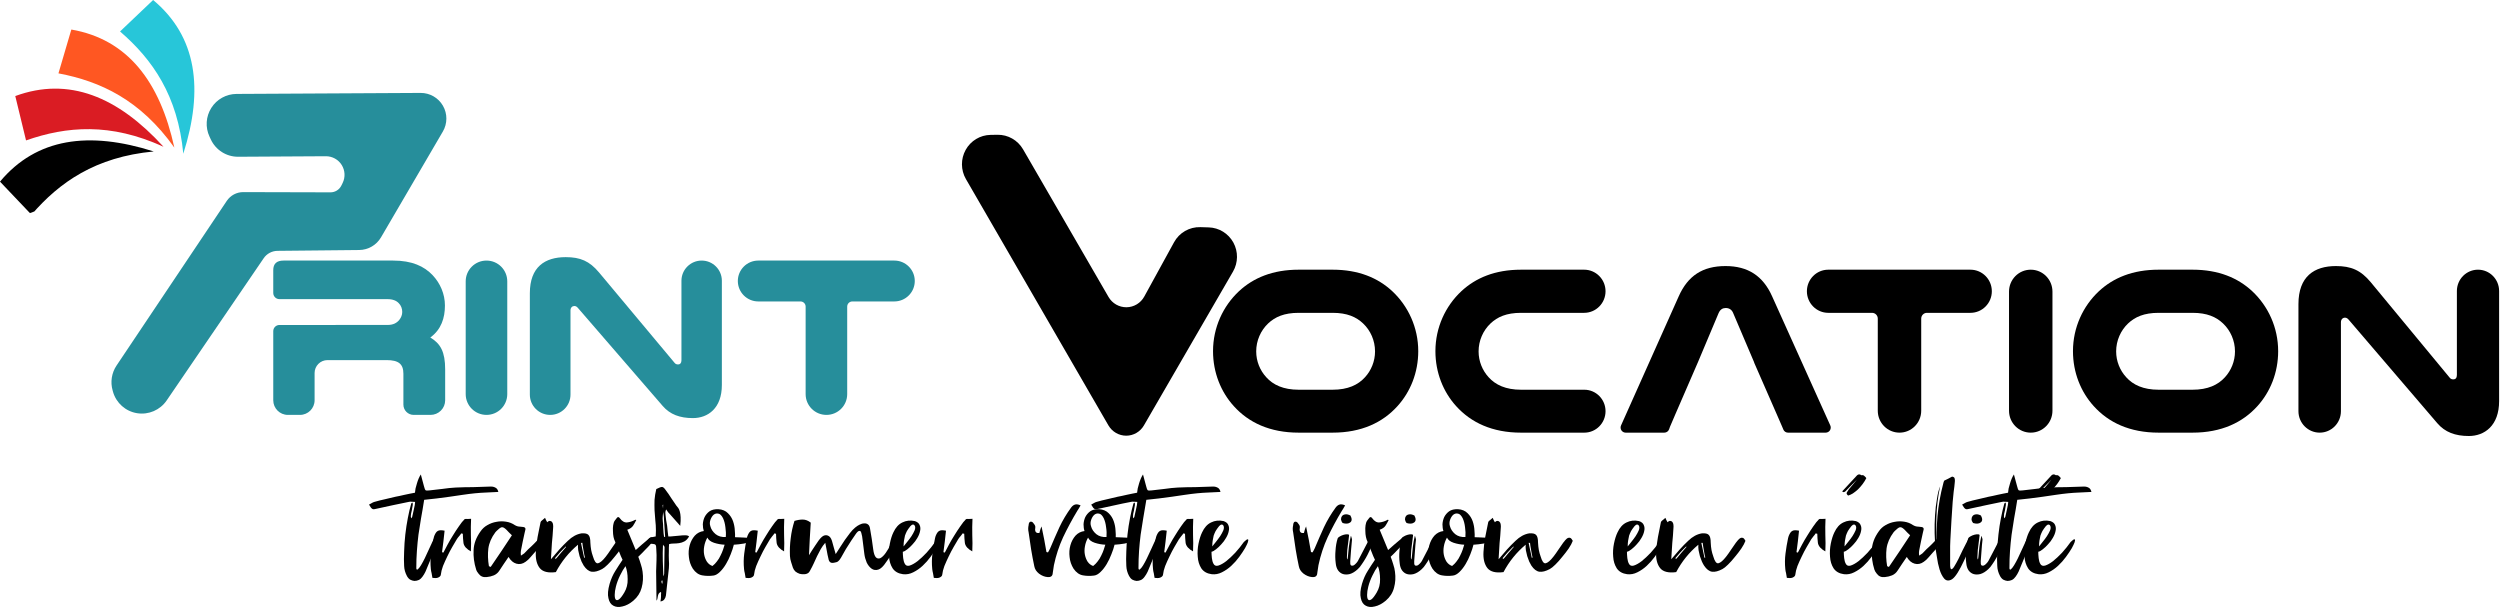 <svg xmlns="http://www.w3.org/2000/svg" xmlns:xlink="http://www.w3.org/1999/xlink" xmlns:serif="http://www.serif.com/" width="100%" height="100%" viewBox="0 0 1886 458" xml:space="preserve" style="fill-rule:evenodd;clip-rule:evenodd;stroke-linejoin:round;stroke-miterlimit:2;"><path d="M313.173,378.646c-1.085,-0 -2.018,-0.044 -2.8,-0.152c-0.694,-0.087 -1.389,-0.043 -2.083,0.152c-4.037,0.759 -7.986,1.584 -11.827,2.452c-3.95,0.868 -7.965,1.736 -12.001,2.604c-0.89,0.196 -1.584,0.347 -2.084,0.434c-0.477,0.109 -0.933,0.044 -1.323,-0.13c-0.391,-0.195 -0.782,-0.542 -1.194,-1.02c-0.391,-0.586 -0.868,-1.345 -1.476,-2.322c0.695,-0.391 1.389,-0.759 2.084,-1.15c0.586,-0.391 1.237,-0.673 1.909,-0.868c2.67,-0.781 5.339,-1.454 8.008,-2.018c2.67,-0.586 5.317,-1.216 7.986,-1.888c0.803,-0.109 1.78,-0.283 2.973,-0.586c1.172,-0.282 2.453,-0.565 3.842,-0.868c1.389,-0.283 2.756,-0.565 4.145,-0.868c1.388,-0.283 2.625,-0.521 3.711,-0.717c0.086,-0.868 0.238,-1.931 0.434,-3.19c0.303,-1.258 0.651,-2.495 1.041,-3.754c0.391,-1.346 0.825,-2.604 1.324,-3.776c0.499,-1.15 1.042,-2.17 1.628,-3.038l2.365,8.832c0.412,1.649 0.803,2.648 1.194,3.038c0.39,0.304 1.389,0.348 2.951,0.152c3.364,-0.39 6.662,-0.781 9.918,-1.15c3.276,-0.499 6.575,-0.825 9.939,-1.02c4.427,-0.195 8.832,-0.304 13.173,-0.304c4.427,-0.086 8.875,-0.238 13.324,-0.434c1.367,0 2.561,0.304 3.538,0.89c0.998,0.477 1.692,1.541 2.083,3.168c-2.973,0.196 -5.925,0.348 -8.876,0.434c-2.973,0.109 -5.881,0.304 -8.746,0.586c-2.864,0.283 -5.924,0.673 -9.179,1.151c-3.256,0.477 -6.554,0.976 -9.918,1.454c-3.364,0.39 -6.662,0.824 -9.917,1.302c-3.256,0.39 -6.359,0.716 -9.332,1.02c-0.781,5.099 -1.584,9.787 -2.365,14.019c-0.695,4.145 -1.324,8.246 -1.932,12.304c-0.477,3.95 -0.89,8.008 -1.172,12.153c-0.304,4.058 -0.456,8.485 -0.456,13.303c0.196,0.977 0.608,1.172 1.194,0.586c0.695,-0.586 1.476,-1.584 2.366,-3.038c0.889,-1.454 1.822,-3.19 2.821,-5.208c0.976,-2.127 1.975,-4.232 2.951,-6.359c0.998,-2.127 1.888,-4.058 2.669,-5.794c0.89,-1.823 1.585,-3.234 2.062,-4.189c1.085,0.369 1.78,0.999 2.083,1.867c0.304,0.781 0.304,1.541 0,2.322l-9.179,22.135c-0.695,1.454 -1.433,2.713 -2.214,3.755c-0.803,1.171 -1.736,2.039 -2.821,2.604c-1.085,0.499 -2.214,0.738 -3.407,0.738c-1.085,-0.109 -2.17,-0.434 -3.255,-1.02c-0.977,-0.673 -1.78,-1.585 -2.366,-2.756c-1.28,-2.409 -1.975,-4.905 -2.083,-7.509c-0.196,-3.19 -0.196,-6.858 -0,-11.003c0.108,-4.145 0.412,-8.398 0.89,-12.738c0.499,-4.341 1.15,-8.529 1.931,-12.587c0.781,-4.037 1.628,-7.617 2.517,-10.699c0.196,-0.391 0.434,-0.629 0.738,-0.716c0.304,-0.196 0.456,0.173 0.456,1.15c-0,0.586 -0.109,1.302 -0.304,2.17c-0.108,0.868 -0.239,1.736 -0.456,2.604c-0.195,0.868 -0.39,1.736 -0.586,2.604c-0.086,0.782 -0.151,1.389 -0.151,1.888c0.108,0.955 0.26,1.389 0.455,1.303c0.196,-0.196 0.391,-0.543 0.586,-1.02c0.109,-0.283 0.239,-0.977 0.456,-2.019c0.282,-1.063 0.542,-2.17 0.738,-3.342c0.282,-1.258 0.542,-2.409 0.738,-3.472c0.195,-1.15 0.282,-1.975 0.282,-2.452Z" style="fill-rule:nonzero;"></path><path d="M347.982,402.365c-0.499,0.782 -1.085,1.541 -1.78,2.322c-0.607,0.673 -1.15,1.389 -1.627,2.171c-0.89,1.649 -2.04,3.559 -3.407,5.794c-1.281,2.213 -2.518,4.579 -3.711,7.075c-1.172,2.43 -2.257,4.839 -3.256,7.248c-0.889,2.409 -1.432,4.579 -1.627,6.51c-0,0.478 -0.239,0.955 -0.738,1.433c-0.499,0.39 -0.998,0.694 -1.476,0.868c-0.499,0.195 -1.15,0.303 -1.931,0.303c-0.695,-0.108 -1.432,-0.151 -2.214,-0.151c-0.195,-1.259 -0.39,-2.409 -0.607,-3.473c-0.282,-1.063 -0.478,-2.126 -0.586,-3.19c-0.391,-3.949 -0.348,-7.856 0.152,-11.719c0.499,-3.841 1.128,-7.66 1.931,-11.415c0.087,-0.39 0.195,-0.781 0.282,-1.171c0.109,-0.369 0.195,-0.673 0.304,-0.868c0.781,-1.932 1.671,-3.125 2.669,-3.603c0.977,-0.586 2.67,-0.629 5.035,-0.152c-0.304,2.691 -0.608,5.404 -0.89,8.095c-0.304,2.713 -0.651,5.403 -1.041,8.116c0.39,0.195 0.737,0.282 1.041,0.282c0.89,-1.649 1.91,-3.624 3.104,-5.924c1.28,-2.409 2.669,-4.775 4.144,-7.097c1.476,-2.408 2.952,-4.687 4.449,-6.792c1.476,-2.235 2.908,-4.015 4.275,-5.36c0.217,-0.196 0.955,-0.239 2.236,-0.152c1.28,-0 2.17,-0.044 2.669,-0.13c-0.195,4.145 -0.26,8.246 -0.152,12.283c0.195,4.058 0.195,8.159 0,12.304c-1.476,-0.781 -2.778,-1.736 -3.863,-2.886c-1.085,-1.259 -1.671,-2.517 -1.758,-3.776c-0.108,-1.063 -0.217,-2.105 -0.303,-3.169c-0,-1.171 -0.044,-2.322 -0.152,-3.472c-0.304,-0.108 -0.543,-0.152 -0.738,-0.152c-0.109,0 -0.239,-0.043 -0.434,-0.152Z" style="fill-rule:nonzero;"></path><path d="M383.659,420.161c-1.281,1.844 -2.474,3.58 -3.559,5.208c-1.085,1.649 -2.17,3.299 -3.255,4.926c-1.085,1.736 -2.518,2.995 -4.297,3.754c-1.671,0.695 -3.494,1.129 -5.469,1.303c-2.582,0.303 -4.601,-0.565 -6.076,-2.605c-0.391,-0.477 -0.738,-0.954 -1.042,-1.432c-0.304,-0.477 -0.543,-1.02 -0.738,-1.606c-1.584,-5.013 -2.213,-9.917 -1.931,-14.757c0.195,-4.817 1.931,-9.483 5.186,-14.019c1.389,-2.04 3.104,-3.624 5.187,-4.774c2.17,-1.259 4.427,-2.083 6.814,-2.474c2.366,-0.478 4.774,-0.521 7.248,-0.13c2.474,0.369 4.688,1.237 6.663,2.604c1.28,0.759 2.604,1.15 3.993,1.15c1.085,0.087 1.931,0.195 2.517,0.282c0.586,0.109 0.998,0.304 1.194,0.586c0.282,0.282 0.39,0.716 0.282,1.302c-0.087,0.586 -0.282,1.389 -0.586,2.452c-0.499,2.236 -0.977,4.493 -1.476,6.815c-0.39,2.213 -0.846,4.47 -1.345,6.792c-0.087,0.478 -0.13,1.02 -0.13,1.584c0.086,0.5 0.13,1.172 0.13,2.04c0.694,-0.499 1.302,-0.868 1.779,-1.172c0.499,-0.282 0.89,-0.629 1.194,-0.998c0.976,-1.063 1.823,-1.931 2.517,-2.604c0.781,-0.781 1.519,-1.454 2.214,-2.04c0.694,-0.673 1.389,-1.345 2.083,-2.018c0.673,-0.673 1.519,-1.541 2.517,-2.604c0.977,-1.15 1.758,-1.78 2.366,-1.888c0.694,-0.087 2.062,0.108 4.145,0.586c-0.304,0.477 -1.346,2.213 -1.628,2.604c-1.085,1.15 -2.018,2.17 -2.821,3.038c-0.694,0.868 -1.389,1.736 -2.062,2.604c-0.694,0.781 -1.432,1.584 -2.235,2.452c-0.694,0.868 -1.562,1.888 -2.669,3.039c-1.172,1.454 -2.452,2.669 -3.841,3.624c-2.257,1.649 -4.579,2.126 -6.966,1.454c-2.366,-0.673 -4.341,-2.366 -5.903,-5.078Zm-14.822,6.944c0.217,0.109 0.412,0.195 0.607,0.304c0.283,0.087 0.543,0.195 0.738,0.282c2.756,-4.058 5.469,-8.051 8.138,-12.001c2.67,-3.971 5.274,-7.921 7.856,-11.871c-0.803,-0.781 -1.541,-1.497 -2.235,-2.17c-0.586,-0.672 -1.172,-1.302 -1.78,-1.888c-1.367,-1.345 -2.452,-2.018 -3.255,-2.018c-0.781,-0.087 -1.866,0.521 -3.255,1.888c-0.694,0.564 -1.324,1.194 -1.91,1.866c-2.973,3.972 -4.752,8.052 -5.338,12.305c-0.499,4.254 -0.347,8.681 0.434,13.303Z" style="fill-rule:nonzero;"></path><path d="M436.068,410.916c-6.923,5.772 -12.5,12.673 -16.732,20.681c-5.838,0.781 -9.874,-0.238 -12.153,-3.038c-2.257,-2.886 -3.255,-6.944 -2.951,-12.153c0.195,-3.754 0.629,-7.53 1.324,-11.284c0.694,-3.755 1.432,-7.466 2.235,-11.133c0.087,-0.499 0.477,-0.977 1.172,-1.454c0.803,-0.586 1.54,-1.216 2.213,-1.888c0.217,0.477 0.456,1.063 0.76,1.736c0.282,0.586 0.586,1.107 0.89,1.606c0.781,-0.782 1.475,-1.107 2.061,-1.02c0.695,0.087 1.194,0.347 1.476,0.716c0.499,0.499 0.803,1.215 0.89,2.17c0.108,0.977 0.108,1.888 -0,2.756c-0.196,3.668 -0.5,7.379 -0.89,11.133c-0.282,3.776 -0.543,7.812 -0.738,12.153c2.279,-2.691 4.405,-5.144 6.359,-7.379c2.083,-2.3 4.21,-4.47 6.38,-6.51c3.255,-3.169 6.705,-5.057 10.351,-5.643c2.583,-0.195 4.297,0.196 5.187,1.172c0.998,0.955 1.476,2.93 1.476,5.925c0.108,2.018 0.303,3.863 0.607,5.49c0.282,1.541 0.738,3.147 1.324,4.775c1.085,3.776 2.365,5.512 3.841,5.208c1.584,-0.369 3.516,-2.018 5.773,-4.905c1.302,-1.649 2.517,-3.385 3.711,-5.208c1.28,-1.931 2.517,-3.711 3.711,-5.36c0.477,-0.673 1.02,-1.346 1.627,-2.018c0.673,-0.782 1.324,-1.303 1.91,-1.606c0.694,-0.282 1.345,-0.282 1.931,-0c0.586,0.303 1.194,1.02 1.78,2.17c-0.586,1.649 -1.628,3.581 -3.103,5.794c-1.498,2.127 -3.125,4.254 -4.905,6.359c-1.671,2.126 -3.385,4.058 -5.165,5.794c-1.693,1.649 -3.06,2.756 -4.145,3.32c-3.06,1.649 -5.686,2.322 -7.856,2.04c-2.17,-0.304 -4.188,-1.845 -6.076,-4.644c-0.478,-0.76 -1.02,-1.78 -1.628,-3.038c-0.477,-1.237 -0.976,-2.604 -1.475,-4.037c-0.391,-1.454 -0.738,-2.951 -1.042,-4.492c-0.195,-1.541 -0.239,-2.951 -0.13,-4.188Zm3.255,-1.454c-0.195,-0 -0.412,0.043 -0.608,0.152c-0.087,-0 -0.238,-0.065 -0.434,-0.152c0.087,0.39 0.239,1.107 0.434,2.17c0.196,1.063 0.456,2.213 0.738,3.472c0.304,1.15 0.543,2.322 0.76,3.472c0.195,1.064 0.347,1.78 0.434,2.171l0.152,-0c0.086,-0.087 0.238,-0.087 0.434,-0c-0,-0.391 -0.152,-1.107 -0.434,-2.171c-0.196,-1.063 -0.391,-2.17 -0.586,-3.32c-0.217,-1.259 -0.413,-2.409 -0.608,-3.472c-0.195,-1.172 -0.282,-1.932 -0.282,-2.322Zm-20.725,11.719c0.391,-0 0.586,0.195 0.586,0.585c0.087,-0.108 0.543,-0.585 1.324,-1.454c0.803,-0.954 1.627,-1.974 2.517,-3.038c0.89,-1.063 1.736,-2.018 2.518,-2.886c0.802,-0.977 1.28,-1.541 1.475,-1.736c-0.087,-0.109 -0.13,-0.195 -0.13,-0.304c0.087,-0.087 0.087,-0.13 0,-0.13c-0.195,0.195 -0.76,0.716 -1.628,1.584c-0.803,0.781 -1.692,1.693 -2.669,2.756c-0.89,0.955 -1.736,1.932 -2.517,2.886c-0.803,0.868 -1.281,1.454 -1.476,1.737Z" style="fill-rule:nonzero;"></path><path d="M473.22,399.631c0.977,2.214 2.062,4.818 3.256,7.813c1.193,2.973 2.213,5.49 3.103,7.508c1.975,-1.736 3.559,-3.125 4.731,-4.188c1.302,-1.063 2.734,-2.257 4.297,-3.624c1.193,-1.064 2.083,-1.628 2.669,-1.736c0.694,-0.087 1.129,0.065 1.346,0.434c0.282,0.303 0.325,0.781 0.13,1.454c-0.196,0.672 -0.478,1.302 -0.89,1.888c-0.586,0.759 -1.324,1.627 -2.214,2.604c-0.781,0.868 -1.671,1.779 -2.669,2.734c-0.89,0.977 -1.823,1.932 -2.799,2.908c-0.999,0.955 -1.888,1.823 -2.67,2.604c0.695,1.736 1.324,3.603 1.932,5.643c0.673,2.018 1.128,3.906 1.324,5.642c0.586,4.232 0.347,8.29 -0.738,12.153c-0.998,3.754 -3.06,6.988 -6.229,9.679c-2.756,2.322 -5.512,3.776 -8.289,4.362c-2.648,0.672 -4.927,0.477 -6.815,-0.586c-1.866,-0.977 -3.103,-2.843 -3.689,-5.643c-0.694,-2.712 -0.391,-6.315 0.89,-10.85c1.085,-3.668 2.517,-6.901 4.297,-9.701c1.779,-2.886 3.602,-5.686 5.468,-8.398c-0.303,-0.565 -0.737,-1.541 -1.323,-2.887c-0.608,-1.454 -1.194,-2.951 -1.78,-4.492c-0.586,-1.541 -1.128,-2.929 -1.627,-4.188c-0.5,-1.259 -0.803,-1.975 -0.89,-2.17c-0.499,-0.955 -0.89,-2.127 -1.194,-3.472c-0.282,-1.454 -0.434,-2.952 -0.434,-4.493c-0.108,-1.54 -0.043,-2.973 0.152,-4.34c0.195,-1.432 0.586,-2.604 1.172,-3.472c0.304,-0.369 0.608,-0.76 0.89,-1.15c0.304,-0.478 0.586,-0.868 0.889,-1.151c0.304,-0.303 0.586,-0.434 0.89,-0.434c0.391,0 0.781,0.283 1.194,0.869c1.671,2.3 3.494,3.363 5.469,3.168c1.974,-0.195 3.949,-0.803 5.924,-1.866c0.087,-0.196 0.195,-0.261 0.304,-0.152c0.087,0.087 0.325,0.152 0.738,0.152c-0.803,1.627 -1.628,3.125 -2.518,4.47c-0.889,1.259 -2.322,2.235 -4.297,2.908Zm-2.213,47.309c1.758,-2.995 2.604,-6.315 2.496,-9.983c-0,-3.776 -0.521,-7.052 -1.628,-9.852c-1.367,1.845 -2.756,4.21 -4.145,7.096c-1.367,2.8 -2.409,5.599 -3.103,8.399c-0.586,2.3 -0.89,4.384 -0.89,6.206c-0,1.758 0.26,2.908 0.738,3.473c0.607,0.694 1.432,0.629 2.517,-0.131c1.085,-0.781 2.431,-2.517 4.015,-5.208Z" style="fill-rule:nonzero;"></path><path d="M500.304,380.664l-0.434,0.434l0.434,3.342c0.108,1.432 -0,2.886 -0.282,4.34c-0.196,1.433 -0.196,2.973 -0,4.623c0.195,1.454 0.282,2.929 0.282,4.492c0.108,1.432 0.195,2.886 0.304,4.34c0.086,0.868 0.195,1.628 0.303,2.301c0.087,0.672 0.391,0.781 0.869,0.303c-0.196,-2.235 -0.326,-4.405 -0.435,-6.51c-0.108,-2.235 -0.238,-4.405 -0.434,-6.51c0,-1.259 -0.108,-2.474 -0.303,-3.625c-0.109,-1.258 -0.239,-2.517 -0.456,-3.754l0.152,-3.776Zm0.152,54.123c0.39,-0.781 0.586,-1.454 0.586,-2.04c0.108,-3.363 0.152,-6.749 0.152,-10.112c0.108,-3.386 0.151,-6.75 0.151,-10.135c-0.108,-0.195 -0.238,-0.391 -0.434,-0.586c-0.217,-0.195 -0.455,-0.521 -0.759,-0.998c-0.195,4.34 -0.239,8.442 -0.13,12.283c0.195,3.863 0.347,7.725 0.434,11.588Zm-1.476,3.321c0,0.586 0.087,1.258 0.304,2.018l0.586,-0c-0,-0.369 -0.044,-0.716 -0.152,-0.998c-0,-0.391 0.043,-0.782 0.152,-1.172c-0.196,-0 -0.347,0.065 -0.456,0.152l-0.434,-0Zm6.814,-49.762c-1.193,-1.063 -2.278,-2.43 -3.255,-4.058c-0.412,0.955 -0.608,1.78 -0.608,2.452c0,0.673 0.066,1.303 0.152,1.888c0.109,1.064 0.261,2.323 0.456,3.755c0.282,1.367 0.543,2.756 0.738,4.21c0.195,1.432 0.347,2.886 0.434,4.34c0.195,1.346 0.347,2.604 0.456,3.755c0.889,0.086 2.061,0.043 3.537,-0.152c1.584,-0.196 3.168,-0.326 4.753,-0.434c1.562,-0.196 3.059,-0.283 4.427,-0.283c1.389,0 2.365,0.283 2.973,0.869c-0.998,1.736 -2.17,2.994 -3.559,3.754c-1.281,0.673 -2.604,1.107 -3.993,1.302c-1.389,0.195 -2.756,0.304 -4.145,0.304c-1.281,-0 -2.431,0.13 -3.407,0.434c-0,0.477 -0.044,1.389 -0.152,2.734l-0,2.474c-0.087,2.214 -0.087,4.384 -0,6.511c0.195,2.105 0.195,4.296 -0,6.51l-2.214,20.529c-0.195,1.172 -0.607,2.127 -1.193,2.908c-0.586,0.868 -1.585,1.389 -2.952,1.585c0.282,-1.454 0.434,-2.691 0.434,-3.755l0,-1.606c0.109,-0.564 0.109,-1.193 0,-1.866c-0.89,0.391 -1.475,0.868 -1.779,1.432c-0.282,0.586 -0.478,1.172 -0.586,1.758c-0.087,0.564 -0.196,1.15 -0.304,1.736c-0.087,0.673 -0.326,1.237 -0.738,1.715l-0.282,-22.136c0.087,-2.777 0.195,-5.534 0.282,-8.246c0.109,-2.691 0.065,-5.447 -0.152,-8.247c0,-1.931 -0.195,-3.081 -0.586,-3.472c-0.282,-0.477 -1.367,-0.76 -3.255,-0.868c-1.085,-0.087 -1.714,-0.13 -1.931,-0.13c-0.196,-0 -0.326,0.043 -0.434,0.13l-0.434,-0c-0.304,-0 -0.999,-0.043 -2.084,-0.13c1.194,-1.454 2.018,-2.474 2.518,-3.038c0.499,-0.673 0.933,-1.107 1.323,-1.303c0.413,-0.303 0.89,-0.434 1.498,-0.434c0.586,-0.108 1.562,-0.303 2.951,-0.585l0.152,-4.493c0,-2.604 -0.152,-5.165 -0.456,-7.66c-0.195,-2.604 -0.39,-5.165 -0.586,-7.661c-0.086,-2.604 -0.086,-5.208 0,-7.812c0.196,-2.605 0.651,-5.317 1.324,-8.117c2.279,-1.15 3.755,-1.692 4.449,-1.584c0.803,0.087 1.736,0.955 2.821,2.604c1.476,1.932 2.8,3.863 3.993,5.795c1.281,1.822 2.561,3.71 3.841,5.642c0.499,0.564 0.999,1.193 1.498,1.866c0.477,0.673 0.868,1.606 1.172,2.756c0.303,1.064 0.499,2.453 0.586,4.189c0.108,1.649 -0,3.819 -0.283,6.51l-7.4,-8.377Z" style="fill-rule:nonzero;"></path><path d="M561.306,410.048c-1.085,0.195 -2.43,0.369 -3.993,0.564c-1.497,0.108 -2.625,0.195 -3.407,0.304l-0.304,-0c-0.499,2.105 -1.28,4.535 -2.365,7.226c-0.977,2.605 -2.17,5.057 -3.559,7.379c-1.367,2.322 -2.908,4.297 -4.579,5.924c-1.693,1.65 -3.32,2.561 -4.883,2.756c-2.864,0.391 -5.686,0.348 -8.442,-0.152c-2.756,-0.477 -5.143,-2.17 -7.118,-5.056c-1.671,-2.691 -2.647,-5.599 -2.951,-8.681c-0.391,-3.19 -0.195,-6.163 0.586,-8.962c0.803,-2.8 2.083,-5.209 3.863,-7.248c1.866,-2.019 4.145,-3.169 6.792,-3.473c-0.477,-1.432 -0.738,-3.125 -0.738,-5.056c0.109,-1.932 0.543,-3.754 1.346,-5.491c0.89,-1.736 2.105,-3.19 3.689,-4.34c1.693,-1.172 3.906,-1.693 6.662,-1.606c3.06,0.196 5.491,1.216 7.249,3.038c1.779,1.737 3.06,3.777 3.862,6.077c0.782,2.322 1.237,4.644 1.324,6.944c0.196,2.236 0.261,3.907 0.152,5.078c1.194,0.087 2.322,0.131 3.407,0.131c1.085,-0 2.214,0.065 3.407,0.152c3.06,-0 4.688,0.585 4.883,1.736c0.196,1.15 -1.432,2.083 -4.883,2.756Zm-27.691,-4.492c-1.171,2.126 -1.974,4.34 -2.365,6.662c-0.391,2.213 -0.391,4.34 0,6.358c0.391,1.932 1.085,3.668 2.083,5.209c1.085,1.541 2.453,2.604 4.145,3.19c1.281,-0.977 2.409,-2.127 3.386,-3.472c1.106,-1.346 1.975,-2.8 2.669,-4.341c0.803,-1.54 1.432,-3.038 1.931,-4.492c0.5,-1.454 0.89,-2.691 1.194,-3.754c-2.669,-0.109 -5.339,-0.586 -8.008,-1.454c-2.561,-0.868 -4.232,-2.17 -5.035,-3.906Zm13.911,-0.434c0.217,-2.323 0.109,-4.775 -0.282,-7.379c-0.304,-2.604 -0.89,-4.861 -1.78,-6.792c-1.085,-2.127 -2.278,-3.299 -3.559,-3.473c-1.28,-0.304 -2.452,0 -3.559,0.868c-0.976,0.868 -1.757,2.105 -2.365,3.755c-0.586,1.649 -0.629,3.233 -0.13,4.774c0.586,2.322 1.909,4.34 3.993,6.076c2.061,1.65 4.622,2.366 7.682,2.171Z" style="fill-rule:nonzero;"></path><path d="M584.245,402.365c-0.478,0.782 -1.085,1.541 -1.78,2.322c-0.586,0.673 -1.128,1.389 -1.627,2.171c-0.89,1.649 -2.019,3.559 -3.407,5.794c-1.281,2.213 -2.518,4.579 -3.69,7.075c-1.193,2.43 -2.278,4.839 -3.255,7.248c-0.89,2.409 -1.432,4.579 -1.627,6.51c-0,0.478 -0.261,0.955 -0.738,1.433c-0.499,0.39 -0.999,0.694 -1.498,0.868c-0.477,0.195 -1.128,0.303 -1.909,0.303c-0.695,-0.108 -1.433,-0.151 -2.236,-0.151c-0.195,-1.259 -0.39,-2.409 -0.586,-3.473c-0.282,-1.063 -0.499,-2.126 -0.586,-3.19c-0.39,-3.949 -0.347,-7.856 0.152,-11.719c0.478,-3.841 1.129,-7.66 1.91,-11.415c0.109,-0.39 0.217,-0.781 0.304,-1.171c0.108,-0.369 0.195,-0.673 0.304,-0.868c0.781,-1.932 1.671,-3.125 2.647,-3.603c0.999,-0.586 2.67,-0.629 5.035,-0.152c-0.282,2.691 -0.586,5.404 -0.89,8.095c-0.282,2.713 -0.629,5.403 -1.02,8.116c0.391,0.195 0.738,0.282 1.02,0.282c0.89,-1.649 1.932,-3.624 3.125,-5.924c1.281,-2.409 2.67,-4.775 4.145,-7.097c1.476,-2.408 2.952,-4.687 4.427,-6.792c1.498,-2.235 2.93,-4.015 4.297,-5.36c0.195,-0.196 0.933,-0.239 2.235,-0.152c1.281,-0 2.171,-0.044 2.648,-0.13c-0.195,4.145 -0.239,8.246 -0.13,12.283c0.195,4.058 0.195,8.159 -0,12.304c-1.498,-0.781 -2.778,-1.736 -3.863,-2.886c-1.085,-1.259 -1.671,-2.517 -1.78,-3.776c-0.086,-1.063 -0.195,-2.105 -0.282,-3.169c0,-1.171 -0.065,-2.322 -0.152,-3.472c-0.303,-0.108 -0.542,-0.152 -0.737,-0.152c-0.109,0 -0.261,-0.043 -0.456,-0.152Z" style="fill-rule:nonzero;"></path><path d="M676.628,412.066c-1.172,1.931 -2.474,3.906 -3.842,5.924c-1.388,2.04 -2.821,4.059 -4.296,6.077c-2.084,3.19 -4.059,5.078 -5.925,5.642c-1.866,0.586 -3.559,0.347 -5.035,-0.716c-1.475,-1.063 -2.712,-2.604 -3.689,-4.622c-0.89,-2.127 -1.497,-4.297 -1.779,-6.511c-0.196,-1.649 -0.999,-8.008 -1.194,-9.548c-0.304,-2.908 -0.629,-4.927 -1.042,-6.077c-0.282,-1.258 -0.781,-1.844 -1.475,-1.736c-0.695,0 -1.519,0.673 -2.518,2.018c-0.889,1.259 -2.061,2.995 -3.559,5.209c-1.28,1.931 -2.647,4.101 -4.145,6.51c-1.367,2.409 -2.604,4.579 -3.689,6.511c-0.781,1.345 -1.541,2.278 -2.213,2.756c-0.608,0.477 -1.585,0.803 -2.974,0.998c-2.473,0.586 -3.884,-0.478 -4.296,-3.169c-0.478,-1.931 -0.89,-3.819 -1.172,-5.642c-0.304,-1.931 -0.695,-4.015 -1.194,-6.228c-1.28,1.454 -2.409,3.038 -3.407,4.774c-0.977,1.736 -1.91,3.516 -2.799,5.36c-0.89,1.823 -1.737,3.668 -2.518,5.491c-0.803,1.736 -1.627,3.385 -2.517,4.926c-0.304,0.477 -0.543,0.911 -0.738,1.302c-0.195,0.282 -0.412,0.521 -0.608,0.716c-0.781,0.673 -1.823,1.064 -3.103,1.15c-1.194,0.109 -2.365,0 -3.559,-0.282c-1.172,-0.39 -2.257,-0.955 -3.255,-1.736c-0.89,-0.868 -1.519,-1.823 -1.91,-2.886c-0.499,-1.346 -0.955,-2.756 -1.345,-4.21c-0.5,-1.432 -0.782,-2.973 -0.89,-4.623c-0.195,-4.622 -0,-9.114 0.586,-13.454c0.499,-4.341 1.432,-8.681 2.821,-13.021c2.17,-0.673 4.253,-1.02 6.228,-1.02c2.062,-0 4.08,0.781 6.055,2.322c-0.195,4.058 -0.434,8.16 -0.738,12.305c-0.195,4.036 -0.391,8.138 -0.586,12.283c0.586,-0.869 1.281,-1.975 2.062,-3.321c0.89,-1.345 1.779,-2.691 2.669,-4.058c0.89,-1.432 1.78,-2.734 2.669,-3.906c0.89,-1.15 1.671,-2.018 2.366,-2.604c1.389,-1.151 2.821,-1.498 4.297,-0.999c1.475,0.478 2.56,1.823 3.255,4.037c0.499,1.541 0.933,3.147 1.324,4.774c0.499,1.541 0.998,3.277 1.497,5.208c0.977,-1.54 2.062,-3.233 3.255,-5.056c1.172,-1.931 2.409,-3.819 3.689,-5.642c1.281,-1.823 2.583,-3.559 3.863,-5.209c1.281,-1.649 2.561,-2.994 3.841,-4.058c0.999,-0.868 2.084,-1.584 3.256,-2.17c1.28,-0.673 2.474,-0.998 3.559,-0.998c1.085,-0.109 2.018,0.13 2.821,0.716c0.868,0.586 1.41,1.649 1.628,3.19c0.477,2.8 0.933,5.447 1.323,7.943c0.391,2.517 0.738,5.013 1.042,7.53c0.391,3.082 1.085,5.165 2.062,6.228c0.998,0.955 2.126,1.151 3.407,0.565c1.28,-0.673 2.626,-1.975 3.993,-3.907c1.389,-1.931 2.712,-4.231 3.993,-6.944c0.499,-1.063 1.15,-1.78 1.931,-2.17c0.89,-0.478 1.628,-0.63 2.214,-0.434c0.694,0.195 1.15,0.673 1.345,1.454c0.196,0.781 -0.152,1.779 -1.041,3.038Z" style="fill-rule:nonzero;"></path><path d="M706.38,413.52c-1.172,2.018 -2.647,4.232 -4.427,6.641c-1.779,2.43 -3.754,4.644 -5.924,6.662c-2.17,2.018 -4.536,3.667 -7.118,4.926c-2.453,1.259 -5.035,1.736 -7.683,1.432c-3.559,-0.477 -6.185,-1.974 -7.856,-4.47c-1.584,-2.517 -2.474,-5.404 -2.669,-8.681c-0.282,-3.277 -0.087,-6.619 0.608,-9.982c0.673,-3.386 1.562,-6.185 2.647,-8.399c1.693,-3.667 3.95,-6.185 6.815,-7.53c2.864,-1.432 6.033,-1.78 9.483,-0.998c1.866,0.672 3.06,1.671 3.537,3.038c0.608,1.345 0.695,2.843 0.304,4.47c-0.304,1.65 -0.976,3.386 -2.061,5.209c-0.999,1.736 -2.171,3.342 -3.559,4.774c-1.281,1.454 -2.626,2.713 -3.993,3.776c-1.281,1.063 -2.431,1.671 -3.408,1.866c0,1.368 0.087,2.952 0.283,4.775c0.217,1.736 0.607,3.146 1.193,4.21c0.695,1.432 1.932,1.931 3.711,1.432c1.758,-0.564 3.733,-1.671 5.903,-3.32c2.192,-1.736 4.449,-3.863 6.814,-6.359c2.365,-2.604 4.536,-5.317 6.51,-8.116c1.498,-1.432 2.431,-2.105 2.822,-2.018c0.499,-0 0.651,0.39 0.455,1.15c-0.108,0.781 -0.455,1.736 -1.041,2.908c-0.499,1.063 -0.933,1.931 -1.346,2.604Zm-19.531,-16.645c-1.085,1.345 -1.975,2.604 -2.669,3.754c-0.586,1.172 -1.085,2.322 -1.476,3.473c-0.304,1.171 -0.543,2.408 -0.738,3.776c-0.195,1.237 -0.304,2.691 -0.304,4.34c0.695,-0.868 1.585,-1.975 2.67,-3.342c1.171,-1.432 2.257,-2.886 3.255,-4.34c0.976,-1.541 1.779,-2.974 2.365,-4.341c0.586,-1.432 0.651,-2.647 0.152,-3.602c-0.304,-0.586 -0.738,-0.868 -1.324,-0.868c-0.607,-0 -1.237,0.369 -1.931,1.15Z" style="fill-rule:nonzero;"></path><path d="M726.215,402.365c-0.477,0.782 -1.085,1.541 -1.758,2.322c-0.607,0.673 -1.15,1.389 -1.627,2.171c-0.89,1.649 -2.04,3.559 -3.407,5.794c-1.281,2.213 -2.518,4.579 -3.711,7.075c-1.172,2.43 -2.257,4.839 -3.255,7.248c-0.89,2.409 -1.433,4.579 -1.628,6.51c-0,0.478 -0.239,0.955 -0.738,1.433c-0.499,0.39 -0.998,0.694 -1.476,0.868c-0.499,0.195 -1.15,0.303 -1.931,0.303c-0.694,-0.108 -1.432,-0.151 -2.214,-0.151c-0.195,-1.259 -0.412,-2.409 -0.607,-3.473c-0.282,-1.063 -0.478,-2.126 -0.586,-3.19c-0.391,-3.949 -0.347,-7.856 0.152,-11.719c0.499,-3.841 1.128,-7.66 1.931,-11.415c0.087,-0.39 0.196,-0.781 0.282,-1.171c0.109,-0.369 0.196,-0.673 0.304,-0.868c0.781,-1.932 1.671,-3.125 2.669,-3.603c0.977,-0.586 2.648,-0.629 5.035,-0.152c-0.304,2.691 -0.607,5.404 -0.89,8.095c-0.303,2.713 -0.651,5.403 -1.041,8.116c0.39,0.195 0.738,0.282 1.041,0.282c0.89,-1.649 1.91,-3.624 3.104,-5.924c1.28,-2.409 2.669,-4.775 4.145,-7.097c1.475,-2.408 2.951,-4.687 4.448,-6.792c1.476,-2.235 2.908,-4.015 4.276,-5.36c0.217,-0.196 0.955,-0.239 2.235,-0.152c1.28,-0 2.17,-0.044 2.669,-0.13c-0.195,4.145 -0.26,8.246 -0.152,12.283c0.196,4.058 0.196,8.159 0,12.304c-1.475,-0.781 -2.778,-1.736 -3.863,-2.886c-1.085,-1.259 -1.671,-2.517 -1.757,-3.776c-0.109,-1.063 -0.217,-2.105 -0.304,-3.169c-0,-1.171 -0.044,-2.322 -0.152,-3.472c-0.304,-0.108 -0.543,-0.152 -0.738,-0.152c-0.108,0 -0.239,-0.043 -0.456,-0.152Z" style="fill-rule:nonzero;"></path><path d="M815.191,381.25c-0.477,0.76 -0.933,1.541 -1.324,2.322c-0.39,0.673 -0.781,1.302 -1.193,1.866c-3.928,6.554 -7.487,13.173 -10.656,19.835c-3.06,6.641 -5.382,13.694 -6.944,21.116c-0.196,1.063 -0.347,2.083 -0.456,3.038c-0.087,0.868 -0.239,1.845 -0.434,2.886c-0.108,2.236 -1.389,3.234 -3.863,3.039c-2.257,-0.174 -4.427,-1.042 -6.51,-2.605c-1.975,-1.54 -3.147,-3.407 -3.559,-5.642c-0.868,-4.145 -1.671,-8.333 -2.366,-12.587c-0.694,-4.34 -1.324,-8.68 -1.909,-13.021c-0.196,-0.759 -0.304,-1.627 -0.304,-2.604c-0,-0.955 0.108,-1.823 0.304,-2.604c-0,-0.868 0.195,-1.584 0.585,-2.17c0.391,-0.564 1.042,-0.716 1.932,-0.434c0.477,0.195 0.933,0.629 1.324,1.302c0.499,0.586 0.846,1.107 1.041,1.606c0.196,0.477 0.239,0.998 0.152,1.584c-0.108,0.586 -0.152,1.107 -0.152,1.584c0.196,1.845 1.281,2.604 3.256,2.322c0.195,-0.672 0.39,-1.389 0.586,-2.17c0.195,-0.781 0.542,-1.693 1.041,-2.756c0.781,3.668 1.476,7.053 2.062,10.135c0.607,3.081 1.15,6.119 1.627,9.114c0.304,0.196 0.695,0.282 1.194,0.282c0.304,-0.564 0.586,-1.106 0.89,-1.584c0.304,-0.477 0.542,-0.955 0.738,-1.454c2.278,-5.403 4.6,-10.699 6.966,-15.907c2.452,-5.208 5.425,-10.178 8.876,-14.909c0.889,-1.15 1.823,-1.866 2.821,-2.17c1.085,-0.391 2.517,-0.195 4.275,0.586Z" style="fill-rule:nonzero;"></path><path d="M848.503,410.048c-1.085,0.195 -2.409,0.369 -3.993,0.564c-1.476,0.108 -2.605,0.195 -3.408,0.304l-0.282,-0c-0.499,2.105 -1.28,4.535 -2.387,7.226c-0.976,2.605 -2.17,5.057 -3.537,7.379c-1.389,2.322 -2.908,4.297 -4.601,5.924c-1.671,1.65 -3.298,2.561 -4.883,2.756c-2.864,0.391 -5.664,0.348 -8.442,-0.152c-2.756,-0.477 -5.121,-2.17 -7.096,-5.056c-1.671,-2.691 -2.669,-5.599 -2.973,-8.681c-0.391,-3.19 -0.195,-6.163 0.608,-8.962c0.781,-2.8 2.061,-5.209 3.841,-7.248c1.888,-2.019 4.145,-3.169 6.814,-3.473c-0.499,-1.432 -0.738,-3.125 -0.738,-5.056c0.087,-1.932 0.543,-3.754 1.324,-5.491c0.89,-1.736 2.127,-3.19 3.711,-4.34c1.671,-1.172 3.884,-1.693 6.662,-1.606c3.06,0.196 5.469,1.216 7.249,3.038c1.779,1.737 3.059,3.777 3.841,6.077c0.803,2.322 1.237,4.644 1.345,6.944c0.195,2.236 0.239,3.907 0.152,5.078c1.172,0.087 2.3,0.131 3.385,0.131c1.086,-0 2.236,0.065 3.408,0.152c3.06,-0 4.687,0.585 4.904,1.736c0.195,1.15 -1.432,2.083 -4.904,2.756Zm-27.67,-4.492c-1.193,2.126 -1.974,4.34 -2.365,6.662c-0.412,2.213 -0.412,4.34 -0,6.358c0.391,1.932 1.085,3.668 2.062,5.209c1.085,1.541 2.473,2.604 4.144,3.19c1.281,-0.977 2.409,-2.127 3.408,-3.472c1.085,-1.346 1.974,-2.8 2.669,-4.341c0.781,-1.54 1.432,-3.038 1.91,-4.492c0.499,-1.454 0.889,-2.691 1.193,-3.754c-2.669,-0.109 -5.338,-0.586 -7.986,-1.454c-2.582,-0.868 -4.253,-2.17 -5.035,-3.906Zm13.911,-0.434c0.195,-2.323 0.108,-4.775 -0.304,-7.379c-0.282,-2.604 -0.89,-4.861 -1.779,-6.792c-1.085,-2.127 -2.257,-3.299 -3.538,-3.473c-1.28,-0.304 -2.474,0 -3.559,0.868c-0.998,0.868 -1.779,2.105 -2.365,3.755c-0.586,1.649 -0.651,3.233 -0.152,4.774c0.586,2.322 1.931,4.34 3.993,6.076c2.083,1.65 4.644,2.366 7.704,2.171Z" style="fill-rule:nonzero;"></path><path d="M857.986,378.646c-1.085,-0 -2.018,-0.044 -2.821,-0.152c-0.673,-0.087 -1.367,-0.043 -2.062,0.152c-4.058,0.759 -8.008,1.584 -11.849,2.452c-3.949,0.868 -7.942,1.736 -11.979,2.604c-0.89,0.196 -1.584,0.347 -2.083,0.434c-0.499,0.109 -0.933,0.044 -1.324,-0.13c-0.412,-0.195 -0.803,-0.542 -1.194,-1.02c-0.39,-0.586 -0.889,-1.345 -1.475,-2.322c0.694,-0.391 1.367,-0.759 2.061,-1.15c0.608,-0.391 1.237,-0.673 1.932,-0.868c2.669,-0.781 5.338,-1.454 7.986,-2.018c2.669,-0.586 5.338,-1.216 8.008,-1.888c0.781,-0.109 1.779,-0.283 2.951,-0.586c1.194,-0.282 2.474,-0.565 3.863,-0.868c1.367,-0.283 2.756,-0.565 4.145,-0.868c1.367,-0.283 2.604,-0.521 3.689,-0.717c0.109,-0.868 0.261,-1.931 0.456,-3.19c0.282,-1.258 0.629,-2.495 1.02,-3.754c0.412,-1.346 0.846,-2.604 1.345,-3.776c0.5,-1.15 1.042,-2.17 1.628,-3.038l2.365,8.832c0.391,1.649 0.782,2.648 1.194,3.038c0.391,0.304 1.367,0.348 2.951,0.152c3.364,-0.39 6.663,-0.781 9.918,-1.15c3.255,-0.499 6.554,-0.825 9.917,-1.02c4.449,-0.195 8.833,-0.304 13.173,-0.304c4.449,-0.086 8.898,-0.238 13.325,-0.434c1.389,0 2.561,0.304 3.559,0.89c0.976,0.477 1.671,1.541 2.062,3.168c-2.952,0.196 -5.903,0.348 -8.876,0.434c-2.952,0.109 -5.86,0.304 -8.724,0.586c-2.865,0.283 -5.925,0.673 -9.18,1.151c-3.255,0.477 -6.576,0.976 -9.918,1.454c-3.363,0.39 -6.662,0.824 -9.917,1.302c-3.277,0.39 -6.38,0.716 -9.332,1.02c-0.803,5.099 -1.584,9.787 -2.365,14.019c-0.695,4.145 -1.346,8.246 -1.932,12.304c-0.499,3.95 -0.889,8.008 -1.193,12.153c-0.282,4.058 -0.434,8.485 -0.434,13.303c0.195,0.977 0.586,1.172 1.172,0.586c0.694,-0.586 1.497,-1.584 2.387,-3.038c0.89,-1.454 1.823,-3.19 2.799,-5.208c0.999,-2.127 1.975,-4.232 2.973,-6.359c0.977,-2.127 1.867,-4.058 2.648,-5.794c0.89,-1.823 1.584,-3.234 2.083,-4.189c1.085,0.369 1.78,0.999 2.084,1.867c0.282,0.781 0.282,1.541 -0,2.322l-9.18,22.135c-0.694,1.454 -1.432,2.713 -2.235,3.755c-0.781,1.171 -1.715,2.039 -2.8,2.604c-1.085,0.499 -2.235,0.738 -3.407,0.738c-1.085,-0.109 -2.17,-0.434 -3.255,-1.02c-0.998,-0.673 -1.78,-1.585 -2.387,-2.756c-1.281,-2.409 -1.953,-4.905 -2.062,-7.509c-0.195,-3.19 -0.195,-6.858 0,-11.003c0.109,-4.145 0.391,-8.398 0.89,-12.738c0.499,-4.341 1.128,-8.529 1.931,-12.587c0.782,-4.037 1.628,-7.617 2.518,-10.699c0.195,-0.391 0.434,-0.629 0.738,-0.716c0.282,-0.196 0.434,0.173 0.434,1.15c-0,0.586 -0.087,1.302 -0.304,2.17c-0.087,0.868 -0.239,1.736 -0.434,2.604c-0.196,0.868 -0.391,1.736 -0.586,2.604c-0.109,0.782 -0.152,1.389 -0.152,1.888c0.087,0.955 0.239,1.389 0.434,1.303c0.195,-0.196 0.412,-0.543 0.608,-1.02c0.086,-0.283 0.238,-0.977 0.434,-2.019c0.303,-1.063 0.542,-2.17 0.737,-3.342c0.304,-1.258 0.543,-2.409 0.738,-3.472c0.196,-1.15 0.304,-1.975 0.304,-2.452Z" style="fill-rule:nonzero;"></path><path d="M892.773,402.365c-0.499,0.782 -1.085,1.541 -1.779,2.322c-0.586,0.673 -1.129,1.389 -1.628,2.171c-0.889,1.649 -2.018,3.559 -3.407,5.794c-1.28,2.213 -2.517,4.579 -3.689,7.075c-1.194,2.43 -2.279,4.839 -3.255,7.248c-0.89,2.409 -1.433,4.579 -1.628,6.51c0,0.478 -0.26,0.955 -0.738,1.433c-0.499,0.39 -0.998,0.694 -1.497,0.868c-0.478,0.195 -1.129,0.303 -1.91,0.303c-0.694,-0.108 -1.432,-0.151 -2.235,-0.151c-0.195,-1.259 -0.391,-2.409 -0.586,-3.473c-0.304,-1.063 -0.499,-2.126 -0.586,-3.19c-0.391,-3.949 -0.347,-7.856 0.152,-11.719c0.477,-3.841 1.128,-7.66 1.91,-11.415c0.108,-0.39 0.195,-0.781 0.304,-1.171c0.086,-0.369 0.195,-0.673 0.303,-0.868c0.782,-1.932 1.671,-3.125 2.648,-3.603c0.998,-0.586 2.669,-0.629 5.035,-0.152c-0.282,2.691 -0.586,5.404 -0.89,8.095c-0.282,2.713 -0.629,5.403 -1.02,8.116c0.391,0.195 0.738,0.282 1.02,0.282c0.89,-1.649 1.931,-3.624 3.125,-5.924c1.28,-2.409 2.647,-4.775 4.145,-7.097c1.476,-2.408 2.951,-4.687 4.427,-6.792c1.476,-2.235 2.908,-4.015 4.297,-5.36c0.195,-0.196 0.933,-0.239 2.213,-0.152c1.302,-0 2.192,-0.044 2.67,-0.13c-0.196,4.145 -0.239,8.246 -0.152,12.283c0.195,4.058 0.195,8.159 -0,12.304c-1.476,-0.781 -2.756,-1.736 -3.841,-2.886c-1.086,-1.259 -1.671,-2.517 -1.78,-3.776c-0.087,-1.063 -0.195,-2.105 -0.282,-3.169c-0,-1.171 -0.065,-2.322 -0.152,-3.472c-0.304,-0.108 -0.543,-0.152 -0.738,-0.152c-0.108,0 -0.26,-0.043 -0.456,-0.152Z" style="fill-rule:nonzero;"></path><path d="M939.258,413.52c-1.172,2.018 -2.669,4.232 -4.427,6.641c-1.78,2.43 -3.755,4.644 -5.925,6.662c-2.17,2.018 -4.557,3.667 -7.118,4.926c-2.452,1.259 -5.035,1.736 -7.704,1.432c-3.537,-0.477 -6.163,-1.974 -7.834,-4.47c-1.584,-2.517 -2.474,-5.404 -2.669,-8.681c-0.304,-3.277 -0.087,-6.619 0.586,-9.982c0.694,-3.386 1.584,-6.185 2.669,-8.399c1.693,-3.667 3.95,-6.185 6.814,-7.53c2.865,-1.432 6.011,-1.78 9.484,-0.998c1.866,0.672 3.06,1.671 3.537,3.038c0.608,1.345 0.694,2.843 0.304,4.47c-0.304,1.65 -0.977,3.386 -2.084,5.209c-0.976,1.736 -2.17,3.342 -3.537,4.774c-1.28,1.454 -2.626,2.713 -3.993,3.776c-1.302,1.063 -2.43,1.671 -3.407,1.866c-0,1.368 0.087,2.952 0.282,4.775c0.195,1.736 0.608,3.146 1.194,4.21c0.694,1.432 1.931,1.931 3.689,1.432c1.779,-0.564 3.754,-1.671 5.924,-3.32c2.171,-1.736 4.449,-3.863 6.815,-6.359c2.365,-2.604 4.535,-5.317 6.51,-8.116c1.497,-1.432 2.431,-2.105 2.821,-2.018c0.499,-0 0.63,0.39 0.434,1.15c-0.087,0.781 -0.434,1.736 -1.02,2.908c-0.499,1.063 -0.955,1.931 -1.345,2.604Zm-19.531,-16.645c-1.086,1.345 -1.975,2.604 -2.67,3.754c-0.586,1.172 -1.085,2.322 -1.475,3.473c-0.304,1.171 -0.543,2.408 -0.738,3.776c-0.196,1.237 -0.304,2.691 -0.304,4.34c0.694,-0.868 1.584,-1.975 2.669,-3.342c1.172,-1.432 2.257,-2.886 3.255,-4.34c0.977,-1.541 1.78,-2.974 2.366,-4.341c0.586,-1.432 0.651,-2.647 0.152,-3.602c-0.304,-0.586 -0.738,-0.868 -1.346,-0.868c-0.586,-0 -1.215,0.369 -1.909,1.15Z" style="fill-rule:nonzero;"></path><path d="M1014.76,381.25c-0.477,0.76 -0.933,1.541 -1.324,2.322c-0.39,0.673 -0.781,1.302 -1.193,1.866c-3.95,6.554 -7.487,13.173 -10.656,19.835c-3.06,6.641 -5.382,13.694 -6.944,21.116c-0.196,1.063 -0.347,2.083 -0.456,3.038c-0.087,0.868 -0.239,1.845 -0.434,2.886c-0.109,2.236 -1.389,3.234 -3.863,3.039c-2.257,-0.174 -4.427,-1.042 -6.51,-2.605c-1.975,-1.54 -3.147,-3.407 -3.559,-5.642c-0.89,-4.145 -1.671,-8.333 -2.366,-12.587c-0.694,-4.34 -1.324,-8.68 -1.909,-13.021c-0.196,-0.759 -0.304,-1.627 -0.304,-2.604c-0,-0.955 0.108,-1.823 0.304,-2.604c-0,-0.868 0.195,-1.584 0.585,-2.17c0.391,-0.564 1.042,-0.716 1.932,-0.434c0.477,0.195 0.933,0.629 1.324,1.302c0.499,0.586 0.846,1.107 1.041,1.606c0.196,0.477 0.239,0.998 0.152,1.584c-0.108,0.586 -0.152,1.107 -0.152,1.584c0.196,1.845 1.281,2.604 3.256,2.322c0.195,-0.672 0.39,-1.389 0.585,-2.17c0.196,-0.781 0.543,-1.693 1.042,-2.756c0.781,3.668 1.476,7.053 2.062,10.135c0.607,3.081 1.15,6.119 1.627,9.114c0.304,0.196 0.695,0.282 1.194,0.282c0.304,-0.564 0.586,-1.106 0.89,-1.584c0.304,-0.477 0.542,-0.955 0.738,-1.454c2.278,-5.403 4.579,-10.699 6.966,-15.907c2.452,-5.208 5.425,-10.178 8.876,-14.909c0.889,-1.15 1.823,-1.866 2.821,-2.17c1.085,-0.391 2.517,-0.195 4.275,0.586Z" style="fill-rule:nonzero;"></path><path d="M1035.2,411.046c-0.586,1.259 -1.281,2.756 -2.084,4.492c-0.781,1.736 -1.671,3.472 -2.647,5.209c-0.999,1.736 -2.04,3.385 -3.125,4.926c-0.977,1.541 -2.018,2.799 -3.104,3.754c-1.974,1.845 -3.949,3.038 -5.924,3.624c-1.866,0.478 -3.602,0.478 -5.187,0c-1.475,-0.477 -2.712,-1.41 -3.689,-2.756c-0.998,-1.454 -1.584,-3.277 -1.779,-5.49c-0.391,-2.995 -0.456,-6.142 -0.152,-9.419c0.195,-3.363 0.738,-6.445 1.627,-9.245c0.196,-0.499 0.738,-0.976 1.628,-1.454c0.998,-0.585 2.018,-1.019 3.103,-1.302c1.085,-0.282 2.04,-0.39 2.821,-0.282c0.782,0 1.129,0.326 1.042,0.999c-0.586,4.535 -1.042,8.116 -1.345,10.72c-0.196,2.604 -0.283,4.471 -0.283,5.642c0.087,1.151 0.196,1.693 0.283,1.585c0.217,-0.196 0.347,-0.825 0.455,-1.888c0.196,-1.932 0.434,-4.427 0.738,-7.509c0.391,-3.103 0.89,-5.838 1.476,-8.247c0.108,-0.303 0.26,0 0.456,0.868c0.282,0.76 0.434,1.389 0.434,1.867c-0.283,2.517 -0.543,5.273 -0.738,8.246c-0.196,2.908 -0.391,5.556 -0.586,7.965c-0.109,1.54 0.043,2.56 0.434,3.038c0.499,0.391 1.085,0.477 1.779,0.282c0.695,-0.282 1.324,-0.76 1.932,-1.432c0.694,-0.673 1.237,-1.367 1.627,-2.04c1.281,-2.301 2.605,-4.861 3.993,-7.661c1.476,-2.886 2.756,-5.36 3.842,-7.378c0.195,-0.391 0.607,-0.716 1.193,-1.02c0.695,-0.282 1.281,-0.326 1.78,-0.13c0.499,0.086 0.781,0.477 0.889,1.15c0.196,0.586 -0.108,1.541 -0.889,2.886Zm-16.428,-22.135c1.28,2.408 1.215,4.145 -0.152,5.208c-1.389,1.063 -3.321,1.215 -5.773,0.434c-0.694,-0.868 -1.085,-1.78 -1.193,-2.734c-0,-0.977 0.238,-1.802 0.737,-2.474c0.608,-0.76 1.433,-1.194 2.518,-1.302c1.085,-0.196 2.365,0.108 3.863,0.868Z" style="fill-rule:nonzero;"></path><path d="M1040.82,399.631c0.999,2.214 2.084,4.818 3.256,7.813c1.193,2.973 2.213,5.49 3.103,7.508c1.975,-1.736 3.559,-3.125 4.752,-4.188c1.281,-1.063 2.713,-2.257 4.297,-3.624c1.172,-1.064 2.062,-1.628 2.648,-1.736c0.694,-0.087 1.15,0.065 1.345,0.434c0.282,0.303 0.348,0.781 0.152,1.454c-0.217,0.672 -0.499,1.302 -0.889,1.888c-0.608,0.759 -1.346,1.627 -2.236,2.604c-0.781,0.868 -1.671,1.779 -2.669,2.734c-0.868,0.977 -1.823,1.932 -2.799,2.908c-0.999,0.955 -1.889,1.823 -2.67,2.604c0.695,1.736 1.324,3.603 1.932,5.643c0.694,2.018 1.128,3.906 1.323,5.642c0.586,4.232 0.348,8.29 -0.737,12.153c-0.977,3.754 -3.06,6.988 -6.207,9.679c-2.778,2.322 -5.534,3.776 -8.29,4.362c-2.669,0.672 -4.948,0.477 -6.814,-0.586c-1.888,-0.977 -3.125,-2.843 -3.711,-5.643c-0.695,-2.712 -0.391,-6.315 0.89,-10.85c1.085,-3.668 2.517,-6.901 4.297,-9.701c1.779,-2.886 3.602,-5.686 5.468,-8.398c-0.282,-0.565 -0.738,-1.541 -1.323,-2.887c-0.586,-1.454 -1.194,-2.951 -1.78,-4.492c-0.586,-1.541 -1.128,-2.929 -1.628,-4.188c-0.499,-1.259 -0.781,-1.975 -0.889,-2.17c-0.5,-0.955 -0.89,-2.127 -1.172,-3.472c-0.304,-1.454 -0.456,-2.952 -0.456,-4.493c-0.108,-1.54 -0.043,-2.973 0.152,-4.34c0.195,-1.432 0.586,-2.604 1.172,-3.472c0.304,-0.369 0.607,-0.76 0.89,-1.15c0.303,-0.478 0.607,-0.868 0.889,-1.151c0.304,-0.303 0.608,-0.434 0.89,-0.434c0.391,0 0.803,0.283 1.194,0.869c1.671,2.3 3.494,3.363 5.468,3.168c1.975,-0.195 3.95,-0.803 5.925,-1.866c0.108,-0.196 0.195,-0.261 0.304,-0.152c0.087,0.087 0.347,0.152 0.738,0.152c-0.803,1.627 -1.628,3.125 -2.518,4.47c-0.89,1.259 -2.322,2.235 -4.297,2.908Zm-2.213,47.309c1.779,-2.995 2.604,-6.315 2.517,-9.983c0,-3.776 -0.542,-7.052 -1.627,-9.852c-1.389,1.845 -2.778,4.21 -4.145,7.096c-1.389,2.8 -2.431,5.599 -3.125,8.399c-0.586,2.3 -0.89,4.384 -0.89,6.206c-0,1.758 0.26,2.908 0.759,3.473c0.586,0.694 1.411,0.629 2.518,-0.131c1.085,-0.781 2.409,-2.517 3.993,-5.208Z" style="fill-rule:nonzero;"></path><path d="M1083.46,411.046c-0.608,1.259 -1.281,2.756 -2.084,4.492c-0.781,1.736 -1.671,3.472 -2.669,5.209c-0.977,1.736 -2.018,3.385 -3.103,4.926c-0.977,1.541 -2.019,2.799 -3.104,3.754c-1.974,1.845 -3.949,3.038 -5.924,3.624c-1.866,0.478 -3.603,0.478 -5.187,0c-1.475,-0.477 -2.712,-1.41 -3.689,-2.756c-0.998,-1.454 -1.584,-3.277 -1.78,-5.49c-0.39,-2.995 -0.455,-6.142 -0.151,-9.419c0.195,-3.363 0.737,-6.445 1.627,-9.245c0.195,-0.499 0.738,-0.976 1.628,-1.454c0.998,-0.585 2.018,-1.019 3.103,-1.302c1.085,-0.282 2.04,-0.39 2.821,-0.282c0.782,0 1.129,0.326 1.042,0.999c-0.608,4.535 -1.042,8.116 -1.346,10.72c-0.195,2.604 -0.282,4.471 -0.282,5.642c0.087,1.151 0.196,1.693 0.282,1.585c0.196,-0.196 0.348,-0.825 0.456,-1.888c0.195,-1.932 0.434,-4.427 0.738,-7.509c0.391,-3.103 0.89,-5.838 1.476,-8.247c0.108,-0.303 0.26,0 0.455,0.868c0.283,0.76 0.434,1.389 0.434,1.867c-0.303,2.517 -0.542,5.273 -0.737,8.246c-0.196,2.908 -0.391,5.556 -0.586,7.965c-0.109,1.54 0.043,2.56 0.434,3.038c0.499,0.391 1.085,0.477 1.779,0.282c0.695,-0.282 1.324,-0.76 1.932,-1.432c0.694,-0.673 1.237,-1.367 1.627,-2.04c1.281,-2.301 2.604,-4.861 3.993,-7.661c1.476,-2.886 2.756,-5.36 3.841,-7.378c0.196,-0.391 0.608,-0.716 1.194,-1.02c0.694,-0.282 1.28,-0.326 1.78,-0.13c0.477,0.086 0.781,0.477 0.889,1.15c0.196,0.586 -0.108,1.541 -0.889,2.886Zm-16.428,-22.135c1.28,2.408 1.215,4.145 -0.152,5.208c-1.389,1.063 -3.321,1.215 -5.773,0.434c-0.694,-0.868 -1.085,-1.78 -1.193,-2.734c-0,-0.977 0.238,-1.802 0.737,-2.474c0.586,-0.76 1.433,-1.194 2.518,-1.302c1.085,-0.196 2.365,0.108 3.863,0.868Z" style="fill-rule:nonzero;"></path><path d="M1119.29,410.048c-1.086,0.195 -2.431,0.369 -4.015,0.564c-1.476,0.108 -2.604,0.195 -3.386,0.304l-0.303,-0c-0.5,2.105 -1.281,4.535 -2.366,7.226c-0.998,2.605 -2.17,5.057 -3.559,7.379c-1.389,2.322 -2.908,4.297 -4.579,5.924c-1.693,1.65 -3.32,2.561 -4.904,2.756c-2.843,0.391 -5.665,0.348 -8.421,-0.152c-2.777,-0.477 -5.143,-2.17 -7.118,-5.056c-1.671,-2.691 -2.669,-5.599 -2.951,-8.681c-0.412,-3.19 -0.195,-6.163 0.586,-8.962c0.781,-2.8 2.062,-5.209 3.841,-7.248c1.888,-2.019 4.145,-3.169 6.814,-3.473c-0.499,-1.432 -0.738,-3.125 -0.738,-5.056c0.109,-1.932 0.543,-3.754 1.324,-5.491c0.89,-1.736 2.127,-3.19 3.711,-4.34c1.671,-1.172 3.906,-1.693 6.662,-1.606c3.06,0.196 5.469,1.216 7.249,3.038c1.779,1.737 3.06,3.777 3.863,6.077c0.781,2.322 1.215,4.644 1.323,6.944c0.196,2.236 0.239,3.907 0.152,5.078c1.172,0.087 2.322,0.131 3.407,0.131c1.085,-0 2.214,0.065 3.408,0.152c3.059,-0 4.687,0.585 4.882,1.736c0.196,1.15 -1.432,2.083 -4.882,2.756Zm-27.691,-4.492c-1.194,2.126 -1.975,4.34 -2.366,6.662c-0.391,2.213 -0.391,4.34 0,6.358c0.391,1.932 1.085,3.668 2.062,5.209c1.085,1.541 2.474,2.604 4.145,3.19c1.28,-0.977 2.43,-2.127 3.407,-3.472c1.085,-1.346 1.975,-2.8 2.669,-4.341c0.781,-1.54 1.432,-3.038 1.932,-4.492c0.477,-1.454 0.889,-2.691 1.171,-3.754c-2.669,-0.109 -5.316,-0.586 -7.986,-1.454c-2.56,-0.868 -4.253,-2.17 -5.034,-3.906Zm13.91,-0.434c0.195,-2.323 0.109,-4.775 -0.282,-7.379c-0.304,-2.604 -0.89,-4.861 -1.779,-6.792c-1.086,-2.127 -2.279,-3.299 -3.56,-3.473c-1.28,-0.304 -2.473,0 -3.559,0.868c-0.976,0.868 -1.779,2.105 -2.365,3.755c-0.586,1.649 -0.629,3.233 -0.152,4.774c0.608,2.322 1.932,4.34 3.993,6.076c2.083,1.65 4.644,2.366 7.704,2.171Z" style="fill-rule:nonzero;"></path><path d="M1150.98,410.916c-6.923,5.772 -12.5,12.673 -16.732,20.681c-5.838,0.781 -9.874,-0.238 -12.153,-3.038c-2.257,-2.886 -3.255,-6.944 -2.951,-12.153c0.195,-3.754 0.629,-7.53 1.323,-11.284c0.695,-3.755 1.433,-7.466 2.236,-11.133c0.086,-0.499 0.477,-0.977 1.172,-1.454c0.802,-0.586 1.54,-1.216 2.213,-1.888c0.217,0.477 0.456,1.063 0.76,1.736c0.282,0.586 0.586,1.107 0.889,1.606c0.782,-0.782 1.476,-1.107 2.062,-1.02c0.694,0.087 1.194,0.347 1.476,0.716c0.499,0.499 0.803,1.215 0.889,2.17c0.109,0.977 0.109,1.888 0,2.756c-0.195,3.668 -0.499,7.379 -0.889,11.133c-0.282,3.776 -0.543,7.812 -0.738,12.153c2.279,-2.691 4.384,-5.144 6.358,-7.379c2.084,-2.3 4.21,-4.47 6.381,-6.51c3.255,-3.169 6.705,-5.057 10.351,-5.643c2.583,-0.195 4.297,0.196 5.187,1.172c0.998,0.955 1.475,2.93 1.475,5.925c0.109,2.018 0.304,3.863 0.608,5.49c0.282,1.541 0.738,3.147 1.324,4.775c1.085,3.776 2.365,5.512 3.841,5.208c1.584,-0.369 3.516,-2.018 5.773,-4.905c1.302,-1.649 2.517,-3.385 3.711,-5.208c1.28,-1.931 2.517,-3.711 3.71,-5.36c0.478,-0.673 1.02,-1.346 1.628,-2.018c0.673,-0.782 1.324,-1.303 1.91,-1.606c0.694,-0.282 1.345,-0.282 1.931,-0c0.586,0.303 1.194,1.02 1.78,2.17c-0.586,1.649 -1.628,3.581 -3.104,5.794c-1.497,2.127 -3.125,4.254 -4.904,6.359c-1.671,2.126 -3.385,4.058 -5.165,5.794c-1.693,1.649 -3.06,2.756 -4.145,3.32c-3.06,1.649 -5.686,2.322 -7.856,2.04c-2.17,-0.304 -4.188,-1.845 -6.076,-4.644c-0.478,-0.76 -1.02,-1.78 -1.628,-3.038c-0.477,-1.237 -0.976,-2.604 -1.476,-4.037c-0.39,-1.454 -0.737,-2.951 -1.041,-4.492c-0.196,-1.541 -0.239,-2.951 -0.13,-4.188Zm3.255,-1.454c-0.217,-0 -0.413,0.043 -0.608,0.152c-0.087,-0 -0.239,-0.065 -0.434,-0.152c0.087,0.39 0.239,1.107 0.434,2.17c0.195,1.063 0.456,2.213 0.738,3.472c0.304,1.15 0.543,2.322 0.76,3.472c0.195,1.064 0.325,1.78 0.434,2.171l0.151,-0c0.087,-0.087 0.239,-0.087 0.434,-0c0,-0.391 -0.151,-1.107 -0.434,-2.171c-0.195,-1.063 -0.39,-2.17 -0.585,-3.32c-0.217,-1.259 -0.413,-2.409 -0.608,-3.472c-0.195,-1.172 -0.282,-1.932 -0.282,-2.322Zm-20.725,11.719c0.391,-0 0.586,0.195 0.586,0.585c0.087,-0.108 0.542,-0.585 1.324,-1.454c0.803,-0.954 1.627,-1.974 2.517,-3.038c0.89,-1.063 1.736,-2.018 2.517,-2.886c0.803,-0.977 1.281,-1.541 1.476,-1.736c-0.087,-0.109 -0.13,-0.195 -0.13,-0.304c0.087,-0.087 0.087,-0.13 -0,-0.13c-0.217,0.195 -0.76,0.716 -1.628,1.584c-0.803,0.781 -1.692,1.693 -2.669,2.756c-0.89,0.955 -1.736,1.932 -2.517,2.886c-0.803,0.868 -1.281,1.454 -1.476,1.737Z" style="fill-rule:nonzero;"></path><path d="M1252.67,413.52c-1.172,2.018 -2.669,4.232 -4.427,6.641c-1.779,2.43 -3.754,4.644 -5.924,6.662c-2.17,2.018 -4.558,3.667 -7.118,4.926c-2.474,1.259 -5.035,1.736 -7.704,1.432c-3.538,-0.477 -6.164,-1.974 -7.835,-4.47c-1.584,-2.517 -2.474,-5.404 -2.669,-8.681c-0.304,-3.277 -0.087,-6.619 0.586,-9.982c0.695,-3.386 1.584,-6.185 2.669,-8.399c1.671,-3.667 3.95,-6.185 6.815,-7.53c2.864,-1.432 6.011,-1.78 9.483,-0.998c1.866,0.672 3.06,1.671 3.537,3.038c0.608,1.345 0.695,2.843 0.304,4.47c-0.304,1.65 -0.998,3.386 -2.083,5.209c-0.977,1.736 -2.17,3.342 -3.537,4.774c-1.281,1.454 -2.626,2.713 -3.993,3.776c-1.303,1.063 -2.431,1.671 -3.408,1.866c0,1.368 0.087,2.952 0.283,4.775c0.195,1.736 0.607,3.146 1.193,4.21c0.695,1.432 1.932,1.931 3.689,1.432c1.78,-0.564 3.755,-1.671 5.925,-3.32c2.17,-1.736 4.449,-3.863 6.814,-6.359c2.366,-2.604 4.536,-5.317 6.511,-8.116c1.475,-1.432 2.43,-2.105 2.821,-2.018c0.499,-0 0.629,0.39 0.434,1.15c-0.087,0.781 -0.434,1.736 -1.02,2.908c-0.499,1.063 -0.955,1.931 -1.346,2.604Zm-19.531,-16.645c-1.085,1.345 -1.975,2.604 -2.669,3.754c-0.586,1.172 -1.085,2.322 -1.476,3.473c-0.304,1.171 -0.542,2.408 -0.738,3.776c-0.217,1.237 -0.304,2.691 -0.304,4.34c0.695,-0.868 1.585,-1.975 2.67,-3.342c1.172,-1.432 2.257,-2.886 3.255,-4.34c0.976,-1.541 1.779,-2.974 2.365,-4.341c0.586,-1.432 0.651,-2.647 0.152,-3.602c-0.304,-0.586 -0.738,-0.868 -1.345,-0.868c-0.586,-0 -1.216,0.369 -1.91,1.15Z" style="fill-rule:nonzero;"></path><path d="M1281.25,410.916c-6.923,5.772 -12.5,12.673 -16.732,20.681c-5.816,0.781 -9.874,-0.238 -12.131,-3.038c-2.278,-2.886 -3.277,-6.944 -2.973,-12.153c0.195,-3.754 0.651,-7.53 1.346,-11.284c0.672,-3.755 1.41,-7.466 2.213,-11.133c0.087,-0.499 0.499,-0.977 1.172,-1.454c0.803,-0.586 1.541,-1.216 2.235,-1.888c0.196,0.477 0.434,1.063 0.738,1.736c0.304,0.586 0.586,1.107 0.89,1.606c0.781,-0.782 1.476,-1.107 2.061,-1.02c0.695,0.087 1.194,0.347 1.498,0.716c0.477,0.499 0.781,1.215 0.868,2.17c0.108,0.977 0.108,1.888 -0,2.756c-0.195,3.668 -0.478,7.379 -0.868,11.133c-0.304,3.776 -0.564,7.812 -0.76,12.153c2.279,-2.691 4.406,-5.144 6.381,-7.379c2.061,-2.3 4.188,-4.47 6.358,-6.51c3.255,-3.169 6.706,-5.057 10.373,-5.643c2.561,-0.195 4.275,0.196 5.165,1.172c0.998,0.955 1.498,2.93 1.498,5.925c0.086,2.018 0.282,3.863 0.586,5.49c0.303,1.541 0.737,3.147 1.323,4.775c1.085,3.776 2.366,5.512 3.863,5.208c1.563,-0.369 3.494,-2.018 5.773,-4.905c1.28,-1.649 2.517,-3.385 3.689,-5.208c1.28,-1.931 2.517,-3.711 3.711,-5.36c0.499,-0.673 1.042,-1.346 1.628,-2.018c0.694,-0.782 1.323,-1.303 1.931,-1.606c0.673,-0.282 1.324,-0.282 1.91,-0c0.607,0.303 1.193,1.02 1.779,2.17c-0.586,1.649 -1.627,3.581 -3.103,5.794c-1.476,2.127 -3.103,4.254 -4.883,6.359c-1.693,2.126 -3.407,4.058 -5.187,5.794c-1.671,1.649 -3.059,2.756 -4.145,3.32c-3.059,1.649 -5.685,2.322 -7.855,2.04c-2.171,-0.304 -4.189,-1.845 -6.055,-4.644c-0.499,-0.76 -1.042,-1.78 -1.628,-3.038c-0.499,-1.237 -0.998,-2.604 -1.497,-4.037c-0.391,-1.454 -0.738,-2.951 -1.02,-4.492c-0.195,-1.541 -0.261,-2.951 -0.152,-4.188Zm3.255,-1.454c-0.195,-0 -0.39,0.043 -0.586,0.152c-0.108,-0 -0.26,-0.065 -0.455,-0.152c0.108,0.39 0.238,1.107 0.455,2.17c0.196,1.063 0.434,2.213 0.738,3.472c0.282,1.15 0.543,2.322 0.738,3.472c0.195,1.064 0.347,1.78 0.434,2.171l0.152,-0c0.108,-0.087 0.239,-0.087 0.456,-0c-0,-0.391 -0.152,-1.107 -0.456,-2.171c-0.195,-1.063 -0.391,-2.17 -0.586,-3.32c-0.195,-1.259 -0.391,-2.409 -0.586,-3.472c-0.217,-1.172 -0.304,-1.932 -0.304,-2.322Zm-20.725,11.719c0.391,-0 0.586,0.195 0.586,0.585c0.109,-0.108 0.543,-0.585 1.346,-1.454c0.781,-0.954 1.627,-1.974 2.495,-3.038c0.89,-1.063 1.737,-2.018 2.518,-2.886c0.803,-0.977 1.302,-1.541 1.497,-1.736c-0.108,-0.109 -0.152,-0.195 -0.152,-0.304c0.087,-0.087 0.087,-0.13 0,-0.13c-0.195,0.195 -0.738,0.716 -1.627,1.584c-0.803,0.781 -1.693,1.693 -2.67,2.756c-0.889,0.955 -1.736,1.932 -2.517,2.886c-0.781,0.868 -1.28,1.454 -1.476,1.737Z" style="fill-rule:nonzero;"></path><path d="M1369.77,402.365c-0.477,0.782 -1.085,1.541 -1.78,2.322c-0.585,0.673 -1.128,1.389 -1.627,2.171c-0.89,1.649 -2.018,3.559 -3.386,5.794c-1.302,2.213 -2.517,4.579 -3.711,7.075c-1.193,2.43 -2.278,4.839 -3.255,7.248c-0.889,2.409 -1.432,4.579 -1.627,6.51c-0,0.478 -0.261,0.955 -0.738,1.433c-0.499,0.39 -0.998,0.694 -1.476,0.868c-0.499,0.195 -1.15,0.303 -1.931,0.303c-0.695,-0.108 -1.433,-0.151 -2.236,-0.151c-0.195,-1.259 -0.39,-2.409 -0.585,-3.473c-0.283,-1.063 -0.5,-2.126 -0.586,-3.19c-0.391,-3.949 -0.348,-7.856 0.152,-11.719c0.477,-3.841 1.128,-7.66 1.909,-11.415c0.109,-0.39 0.217,-0.781 0.304,-1.171c0.109,-0.369 0.195,-0.673 0.304,-0.868c0.781,-1.932 1.671,-3.125 2.669,-3.603c0.977,-0.586 2.648,-0.629 5.013,-0.152c-0.282,2.691 -0.586,5.404 -0.868,8.095c-0.304,2.713 -0.651,5.403 -1.042,8.116c0.391,0.195 0.738,0.282 1.042,0.282c0.868,-1.649 1.91,-3.624 3.103,-5.924c1.281,-2.409 2.67,-4.775 4.145,-7.097c1.476,-2.408 2.952,-4.687 4.427,-6.792c1.498,-2.235 2.93,-4.015 4.297,-5.36c0.196,-0.196 0.933,-0.239 2.236,-0.152c1.28,-0 2.17,-0.044 2.647,-0.13c-0.195,4.145 -0.239,8.246 -0.13,12.283c0.195,4.058 0.195,8.159 -0,12.304c-1.497,-0.781 -2.778,-1.736 -3.863,-2.886c-1.085,-1.259 -1.671,-2.517 -1.779,-3.776c-0.087,-1.063 -0.196,-2.105 -0.283,-3.169c0,-1.171 -0.065,-2.322 -0.151,-3.472c-0.304,-0.108 -0.543,-0.152 -0.738,-0.152c-0.109,0 -0.261,-0.043 -0.456,-0.152Z" style="fill-rule:nonzero;"></path><path d="M1416.25,413.52c-1.172,2.018 -2.669,4.232 -4.427,6.641c-1.779,2.43 -3.754,4.644 -5.924,6.662c-2.17,2.018 -4.558,3.667 -7.118,4.926c-2.453,1.259 -5.035,1.736 -7.683,1.432c-3.559,-0.477 -6.184,-1.974 -7.855,-4.47c-1.585,-2.517 -2.474,-5.404 -2.67,-8.681c-0.282,-3.277 -0.087,-6.619 0.586,-9.982c0.695,-3.386 1.584,-6.185 2.669,-8.399c1.693,-3.667 3.95,-6.185 6.815,-7.53c2.864,-1.432 6.011,-1.78 9.483,-0.998c1.867,0.672 3.06,1.671 3.538,3.038c0.607,1.345 0.694,2.843 0.303,4.47c-0.303,1.65 -0.976,3.386 -2.061,5.209c-0.999,1.736 -2.192,3.342 -3.559,4.774c-1.281,1.454 -2.626,2.713 -3.993,3.776c-1.302,1.063 -2.431,1.671 -3.407,1.866c-0,1.368 0.086,2.952 0.282,4.775c0.195,1.736 0.607,3.146 1.193,4.21c0.695,1.432 1.932,1.931 3.689,1.432c1.78,-0.564 3.755,-1.671 5.925,-3.32c2.17,-1.736 4.449,-3.863 6.814,-6.359c2.366,-2.604 4.536,-5.317 6.511,-8.116c1.497,-1.432 2.43,-2.105 2.821,-2.018c0.499,-0 0.629,0.39 0.434,1.15c-0.087,0.781 -0.434,1.736 -1.02,2.908c-0.499,1.063 -0.955,1.931 -1.346,2.604Zm-19.531,-16.645c-1.085,1.345 -1.975,2.604 -2.669,3.754c-0.586,1.172 -1.085,2.322 -1.476,3.473c-0.304,1.171 -0.542,2.408 -0.738,3.776c-0.195,1.237 -0.304,2.691 -0.304,4.34c0.695,-0.868 1.585,-1.975 2.67,-3.342c1.172,-1.432 2.257,-2.886 3.255,-4.34c0.976,-1.541 1.779,-2.974 2.365,-4.341c0.586,-1.432 0.651,-2.647 0.152,-3.602c-0.304,-0.586 -0.738,-0.868 -1.345,-0.868c-0.586,-0 -1.215,0.369 -1.91,1.15Zm4.297,-38.346c0.977,-0.868 2.062,-0.868 3.255,-0c0.89,-0.196 1.563,-0.044 2.062,0.434c0.586,0.477 1.128,1.063 1.627,1.736c-0.781,1.541 -1.714,3.038 -2.799,4.492c-1.085,1.432 -2.279,2.799 -3.559,4.058c-1.28,1.15 -2.561,2.17 -3.863,3.038c-1.28,0.76 -2.452,1.302 -3.537,1.585c-1.085,-0.977 -1.389,-1.78 -0.89,-2.453c0.499,-0.781 0.977,-1.562 1.476,-2.322c1.085,-1.258 2.126,-2.474 3.103,-3.624c0.998,-1.259 1.975,-2.452 2.973,-3.624c-1.476,1.454 -2.973,2.951 -4.449,4.492c-1.389,1.454 -2.756,2.843 -4.145,4.21c-0.195,0.282 -0.499,0.478 -0.889,0.564c-0.391,0 -0.695,0.044 -0.89,0.152c-0.196,-0.108 -0.434,-0.282 -0.738,-0.586c1.888,-2.126 3.754,-4.145 5.621,-6.076c1.888,-1.931 3.754,-3.95 5.642,-6.076Z" style="fill-rule:nonzero;"></path><path d="M1438.48,420.161c-1.281,1.844 -2.474,3.58 -3.559,5.208c-1.086,1.649 -2.171,3.299 -3.256,4.926c-1.085,1.736 -2.517,2.995 -4.297,3.754c-1.671,0.695 -3.493,1.129 -5.468,1.303c-2.583,0.303 -4.601,-0.565 -6.077,-2.605c-0.39,-0.477 -0.738,-0.954 -1.041,-1.432c-0.282,-0.477 -0.543,-1.02 -0.738,-1.606c-1.584,-5.013 -2.214,-9.917 -1.932,-14.757c0.196,-4.817 1.932,-9.483 5.187,-14.019c1.389,-2.04 3.103,-3.624 5.187,-4.774c2.17,-1.259 4.448,-2.083 6.814,-2.474c2.365,-0.478 4.774,-0.521 7.248,-0.13c2.474,0.369 4.688,1.237 6.662,2.604c1.281,0.759 2.605,1.15 3.994,1.15c1.085,0.087 1.931,0.195 2.517,0.282c0.586,0.109 0.998,0.304 1.193,0.586c0.283,0.282 0.391,0.716 0.283,1.302c-0.087,0.586 -0.283,1.389 -0.586,2.452c-0.499,2.236 -0.977,4.493 -1.476,6.815c-0.391,2.213 -0.846,4.47 -1.346,6.792c-0.086,0.478 -0.13,1.02 -0.13,1.584c0.087,0.5 0.13,1.172 0.13,2.04c0.695,-0.499 1.303,-0.868 1.78,-1.172c0.499,-0.282 0.89,-0.629 1.194,-0.998c0.976,-1.063 1.822,-1.931 2.517,-2.604c0.781,-0.781 1.519,-1.454 2.213,-2.04c0.695,-0.673 1.389,-1.345 2.084,-2.018c0.694,-0.673 1.519,-1.541 2.517,-2.604c0.977,-1.15 1.758,-1.78 2.366,-1.888c0.694,-0.087 2.061,0.108 4.145,0.586c-0.304,0.477 -1.346,2.213 -1.628,2.604c-1.085,1.15 -2.018,2.17 -2.821,3.038c-0.695,0.868 -1.389,1.736 -2.062,2.604c-0.694,0.781 -1.432,1.584 -2.235,2.452c-0.673,0.868 -1.563,1.888 -2.648,3.039c-1.193,1.454 -2.474,2.669 -3.863,3.624c-2.256,1.649 -4.579,2.126 -6.944,1.454c-2.387,-0.673 -4.362,-2.366 -5.924,-5.078Zm-14.822,6.944c0.217,0.109 0.412,0.195 0.607,0.304c0.282,0.087 0.543,0.195 0.738,0.282c2.756,-4.058 5.469,-8.051 8.138,-12.001c2.669,-3.971 5.273,-7.921 7.856,-11.871c-0.803,-0.781 -1.541,-1.497 -2.235,-2.17c-0.586,-0.672 -1.172,-1.302 -1.78,-1.888c-1.367,-1.345 -2.452,-2.018 -3.255,-2.018c-0.781,-0.087 -1.866,0.521 -3.255,1.888c-0.695,0.564 -1.324,1.194 -1.91,1.866c-2.973,3.972 -4.753,8.052 -5.339,12.305c-0.499,4.254 -0.347,8.681 0.435,13.303Z" style="fill-rule:nonzero;"></path><path d="M1485.7,406.141c0.976,-0.585 1.627,-0.434 1.91,0.435c0.303,0.868 0.412,1.432 0.303,1.736c-0.586,1.432 -1.475,3.602 -2.669,6.51c-1.085,2.8 -2.365,5.686 -3.841,8.681c-1.389,2.994 -2.865,5.772 -4.449,8.376c-1.584,2.518 -3.016,4.21 -4.297,5.078c-2.365,1.433 -4.34,1.303 -5.924,-0.434c-1.476,-1.736 -2.648,-4.058 -3.538,-6.944c-0.889,-2.995 -1.54,-5.99 -1.931,-8.984c-0.499,-3.082 -0.846,-5.209 -1.042,-6.359c-0.39,-3.472 -0.629,-7.465 -0.737,-12.001c-0.087,-4.535 -0,-9.028 0.303,-13.455c0.282,-4.535 0.782,-8.745 1.476,-12.586c0.586,-3.972 1.389,-7.053 2.365,-9.267c-1.671,7.813 -2.604,15.625 -2.799,23.438c-0.304,7.812 -0.065,15.776 0.738,23.871c-1.389,-16.58 0.087,-33.095 4.427,-49.479c0.108,-0.477 0.195,-0.868 0.304,-1.15c0.195,-0.391 0.347,-0.738 0.434,-1.02c1.085,-0.478 2.083,-0.977 2.973,-1.454c0.976,-0.586 1.975,-1.107 2.951,-1.584c1.194,0.195 1.823,0.672 1.932,1.432c0.195,0.694 0.238,1.454 0.152,2.322c-0.196,2.517 -0.5,5.078 -0.89,7.682c-0.304,2.496 -0.543,5.013 -0.738,7.509c-0.694,9.549 -1.28,19.292 -1.78,29.232c0,1.258 -0.043,2.691 -0.151,4.34l-0,14.605c0.108,1.931 0.455,2.865 1.041,2.756c0.695,-0.195 1.433,-0.955 2.214,-2.322c0.89,-1.432 1.888,-3.233 2.973,-5.339c1.085,-2.235 2.105,-4.405 3.103,-6.51c1.085,-2.235 2.062,-4.145 2.952,-5.794c0.889,-1.736 1.627,-2.843 2.235,-3.321Z" style="fill-rule:nonzero;"></path><path d="M1510.85,411.046c-0.586,1.259 -1.281,2.756 -2.062,4.492c-0.803,1.736 -1.671,3.472 -2.669,5.209c-0.977,1.736 -2.018,3.385 -3.104,4.926c-0.998,1.541 -2.018,2.799 -3.103,3.754c-1.975,1.845 -3.949,3.038 -5.924,3.624c-1.888,0.478 -3.603,0.478 -5.187,0c-1.476,-0.477 -2.713,-1.41 -3.711,-2.756c-0.976,-1.454 -1.562,-3.277 -1.758,-5.49c-0.412,-2.995 -0.455,-6.142 -0.152,-9.419c0.196,-3.363 0.738,-6.445 1.628,-9.245c0.195,-0.499 0.738,-0.976 1.628,-1.454c0.976,-0.585 2.018,-1.019 3.103,-1.302c1.085,-0.282 2.018,-0.39 2.821,-0.282c0.781,0 1.129,0.326 1.02,0.999c-0.586,4.535 -1.02,8.116 -1.324,10.72c-0.195,2.604 -0.304,4.471 -0.304,5.642c0.109,1.151 0.196,1.693 0.304,1.585c0.196,-0.196 0.348,-0.825 0.434,-1.888c0.217,-1.932 0.456,-4.427 0.76,-7.509c0.39,-3.103 0.89,-5.838 1.476,-8.247c0.086,-0.303 0.238,0 0.434,0.868c0.303,0.76 0.455,1.389 0.455,1.867c-0.303,2.517 -0.542,5.273 -0.738,8.246c-0.217,2.908 -0.412,5.556 -0.607,7.965c-0.087,1.54 0.065,2.56 0.456,3.038c0.499,0.391 1.085,0.477 1.779,0.282c0.673,-0.282 1.324,-0.76 1.91,-1.432c0.694,-0.673 1.237,-1.367 1.627,-2.04c1.281,-2.301 2.626,-4.861 4.015,-7.661c1.476,-2.886 2.756,-5.36 3.841,-7.378c0.196,-0.391 0.586,-0.716 1.194,-1.02c0.673,-0.282 1.28,-0.326 1.758,-0.13c0.499,0.086 0.803,0.477 0.889,1.15c0.196,0.586 -0.086,1.541 -0.889,2.886Zm-16.428,-22.135c1.28,2.408 1.237,4.145 -0.152,5.208c-1.367,1.063 -3.299,1.215 -5.773,0.434c-0.694,-0.868 -1.085,-1.78 -1.172,-2.734c0,-0.977 0.239,-1.802 0.738,-2.474c0.586,-0.76 1.433,-1.194 2.518,-1.302c1.085,-0.196 2.365,0.108 3.841,0.868Z" style="fill-rule:nonzero;"></path><path d="M1515.02,378.646c-1.085,-0 -2.04,-0.044 -2.821,-0.152c-0.694,-0.087 -1.389,-0.043 -2.083,0.152c-4.037,0.759 -7.986,1.584 -11.827,2.452c-3.95,0.868 -7.943,1.736 -12.001,2.604c-0.89,0.196 -1.584,0.347 -2.062,0.434c-0.499,0.109 -0.955,0.044 -1.345,-0.13c-0.391,-0.195 -0.782,-0.542 -1.172,-1.02c-0.413,-0.586 -0.89,-1.345 -1.498,-2.322c0.695,-0.391 1.389,-0.759 2.084,-1.15c0.586,-0.391 1.237,-0.673 1.931,-0.868c2.648,-0.781 5.317,-1.454 7.986,-2.018c2.669,-0.586 5.339,-1.216 7.986,-1.888c0.803,-0.109 1.78,-0.283 2.973,-0.586c1.172,-0.282 2.474,-0.565 3.842,-0.868c1.388,-0.283 2.777,-0.565 4.145,-0.868c1.388,-0.283 2.625,-0.521 3.71,-0.717c0.087,-0.868 0.239,-1.931 0.434,-3.19c0.304,-1.258 0.652,-2.495 1.042,-3.754c0.391,-1.346 0.846,-2.604 1.324,-3.776c0.499,-1.15 1.042,-2.17 1.628,-3.038l2.387,8.832c0.39,1.649 0.781,2.648 1.172,3.038c0.39,0.304 1.388,0.348 2.973,0.152c3.342,-0.39 6.662,-0.781 9.917,-1.15c3.255,-0.499 6.554,-0.825 9.918,-1.02c4.427,-0.195 8.832,-0.304 13.172,-0.304c4.449,-0.086 8.876,-0.238 13.325,-0.434c1.389,0 2.561,0.304 3.559,0.89c0.977,0.477 1.671,1.541 2.062,3.168c-2.952,0.196 -5.925,0.348 -8.876,0.434c-2.973,0.109 -5.881,0.304 -8.746,0.586c-2.864,0.283 -5.924,0.673 -9.179,1.151c-3.256,0.477 -6.554,0.976 -9.918,1.454c-3.342,0.39 -6.662,0.824 -9.918,1.302c-3.255,0.39 -6.358,0.716 -9.331,1.02c-0.781,5.099 -1.563,9.787 -2.366,14.019c-0.694,4.145 -1.323,8.246 -1.909,12.304c-0.499,3.95 -0.89,8.008 -1.194,12.153c-0.304,4.058 -0.434,8.485 -0.434,13.303c0.195,0.977 0.586,1.172 1.172,0.586c0.694,-0.586 1.476,-1.584 2.365,-3.038c0.89,-1.454 1.823,-3.19 2.822,-5.208c0.976,-2.127 1.974,-4.232 2.951,-6.359c0.998,-2.127 1.888,-4.058 2.669,-5.794c0.89,-1.823 1.584,-3.234 2.084,-4.189c1.085,0.369 1.757,0.999 2.061,1.867c0.304,0.781 0.304,1.541 0,2.322l-9.179,22.135c-0.695,1.454 -1.433,2.713 -2.214,3.755c-0.803,1.171 -1.736,2.039 -2.821,2.604c-1.085,0.499 -2.214,0.738 -3.407,0.738c-1.085,-0.109 -2.17,-0.434 -3.255,-1.02c-0.977,-0.673 -1.78,-1.585 -2.366,-2.756c-1.28,-2.409 -1.975,-4.905 -2.062,-7.509c-0.217,-3.19 -0.217,-6.858 0,-11.003c0.087,-4.145 0.391,-8.398 0.89,-12.738c0.478,-4.341 1.129,-8.529 1.91,-12.587c0.803,-4.037 1.628,-7.617 2.517,-10.699c0.196,-0.391 0.456,-0.629 0.738,-0.716c0.304,-0.196 0.456,0.173 0.456,1.15c-0,0.586 -0.109,1.302 -0.304,2.17c-0.087,0.868 -0.239,1.736 -0.434,2.604c-0.195,0.868 -0.412,1.736 -0.608,2.604c-0.086,0.782 -0.13,1.389 -0.13,1.888c0.087,0.955 0.239,1.389 0.434,1.303c0.195,-0.196 0.391,-0.543 0.586,-1.02c0.109,-0.283 0.261,-0.977 0.456,-2.019c0.282,-1.063 0.542,-2.17 0.738,-3.342c0.282,-1.258 0.542,-2.409 0.738,-3.472c0.195,-1.15 0.303,-1.975 0.303,-2.452Z" style="fill-rule:nonzero;"></path><path d="M1562.98,413.52c-1.193,2.018 -2.669,4.232 -4.448,6.641c-1.78,2.43 -3.755,4.644 -5.925,6.662c-2.17,2.018 -4.535,3.667 -7.096,4.926c-2.474,1.259 -5.035,1.736 -7.704,1.432c-3.559,-0.477 -6.163,-1.974 -7.834,-4.47c-1.585,-2.517 -2.474,-5.404 -2.67,-8.681c-0.303,-3.277 -0.108,-6.619 0.586,-9.982c0.695,-3.386 1.584,-6.185 2.67,-8.399c1.671,-3.667 3.949,-6.185 6.814,-7.53c2.843,-1.432 6.011,-1.78 9.462,-0.998c1.888,0.672 3.059,1.671 3.559,3.038c0.586,1.345 0.694,2.843 0.303,4.47c-0.303,1.65 -0.998,3.386 -2.083,5.209c-0.976,1.736 -2.17,3.342 -3.559,4.774c-1.28,1.454 -2.604,2.713 -3.993,3.776c-1.28,1.063 -2.409,1.671 -3.407,1.866c-0,1.368 0.108,2.952 0.304,4.775c0.195,1.736 0.586,3.146 1.172,4.21c0.694,1.432 1.931,1.931 3.711,1.432c1.779,-0.564 3.754,-1.671 5.924,-3.32c2.17,-1.736 4.449,-3.863 6.814,-6.359c2.366,-2.604 4.536,-5.317 6.511,-8.116c1.475,-1.432 2.409,-2.105 2.799,-2.018c0.499,-0 0.651,0.39 0.456,1.15c-0.109,0.781 -0.456,1.736 -1.042,2.908c-0.499,1.063 -0.933,1.931 -1.324,2.604Zm-19.553,-16.645c-1.085,1.345 -1.974,2.604 -2.647,3.754c-0.608,1.172 -1.107,2.322 -1.497,3.473c-0.283,1.171 -0.543,2.408 -0.738,3.776c-0.196,1.237 -0.282,2.691 -0.282,4.34c0.672,-0.868 1.562,-1.975 2.647,-3.342c1.194,-1.432 2.279,-2.886 3.255,-4.34c0.999,-1.541 1.78,-2.974 2.387,-4.341c0.586,-1.432 0.63,-2.647 0.131,-3.602c-0.282,-0.586 -0.738,-0.868 -1.324,-0.868c-0.586,-0 -1.237,0.369 -1.932,1.15Zm4.297,-38.346c0.999,-0.868 2.084,-0.868 3.256,-0c0.889,-0.196 1.584,-0.044 2.083,0.434c0.586,0.477 1.128,1.063 1.627,1.736c-0.802,1.541 -1.736,3.038 -2.821,4.492c-1.085,1.432 -2.257,2.799 -3.559,4.058c-1.28,1.15 -2.56,2.17 -3.841,3.038c-1.28,0.76 -2.474,1.302 -3.559,1.585c-1.085,-0.977 -1.367,-1.78 -0.89,-2.453c0.499,-0.781 0.999,-1.562 1.498,-2.322c1.085,-1.258 2.105,-2.474 3.103,-3.624c0.977,-1.259 1.975,-2.452 2.951,-3.624c-1.475,1.454 -2.951,2.951 -4.427,4.492c-1.389,1.454 -2.777,2.843 -4.145,4.21c-0.195,0.282 -0.499,0.478 -0.889,0.564c-0.391,0 -0.695,0.044 -0.89,0.152c-0.195,-0.108 -0.456,-0.282 -0.738,-0.586c1.866,-2.126 3.733,-4.145 5.621,-6.076c1.866,-1.931 3.754,-3.95 5.62,-6.076Z" style="fill-rule:nonzero;"></path><path d="M1005.3,326.389c21.767,-0 37.804,-7.639 48.958,-20.009c9.723,-10.72 15.669,-25.282 15.669,-41.471c-0,-17.817 -7.574,-34.006 -19.64,-45.269c-10.785,-10.005 -25.369,-16.189 -44.987,-16.189l-25.564,-0c-19.618,-0 -34.201,6.184 -45.009,16.189c-12.066,11.263 -19.618,27.452 -19.618,45.269c0,16.189 5.946,30.751 15.669,41.471c11.154,12.37 27.17,20.009 48.958,20.009l25.564,-0Zm0,-90.386c10.981,-0 17.817,3.081 23.025,8.007c5.599,5.274 9.006,12.913 9.006,21.094c0,7.444 -2.886,14.366 -7.552,19.466c-5.23,5.816 -12.955,9.44 -24.479,9.44l-25.564,0c-11.524,0 -19.271,-3.624 -24.479,-9.44c-4.688,-5.1 -7.574,-12.022 -7.574,-19.466c-0,-8.181 3.429,-15.82 9.006,-21.094c5.23,-4.926 12.066,-8.007 23.047,-8.007l25.564,-0Z" style="fill-rule:nonzero;"></path><path d="M1211.22,310.2c-0,-8.941 -7.184,-16.19 -16.016,-16.19l-47.721,0c-11.502,0 -19.249,-3.624 -24.48,-9.44c-4.665,-5.1 -7.552,-12.022 -7.552,-19.466c0,-8.181 3.429,-15.82 9.006,-21.094c5.209,-4.926 12.066,-8.007 23.026,-8.007l47.612,-0c4.276,-0 8.377,-1.715 11.394,-4.775c3.038,-3.038 4.731,-7.183 4.731,-11.501c-0,-4.319 -1.693,-8.464 -4.731,-11.502c-3.017,-3.06 -7.118,-4.774 -11.394,-4.774l-47.612,-0c-19.618,-0 -34.18,6.184 -44.987,16.189c-12.066,11.263 -19.618,27.452 -19.618,45.269c-0,16.189 5.924,30.751 15.646,41.471c11.177,12.37 27.192,20.009 48.959,20.009l47.721,-0c8.832,-0 16.016,-7.248 16.016,-16.189Z" style="fill-rule:nonzero;"></path><path d="M1263.43,313.563l-0.022,0.065c-0.021,0.022 -0.021,0.066 -0.043,0.109l-3.559,8.29c-0.195,0.564 -0.412,1.128 -0.586,1.693c-0.521,1.584 -1.975,2.669 -3.646,2.669l-29.188,-0c-1.302,-0 -2.496,-0.673 -3.212,-1.758c-0.694,-1.107 -0.803,-2.496 -0.26,-3.689l43.554,-97.483c6.836,-15.278 17.817,-22.743 35.287,-22.743c16.927,0 28.255,7.465 35.091,22.743l43.924,97.483c0.542,1.193 0.455,2.582 -0.261,3.689c-0.694,1.085 -1.91,1.758 -3.212,1.758l-28.45,-0c-1.584,-0 -2.995,-0.998 -3.559,-2.496c-0.217,-0.586 -0.456,-1.128 -0.695,-1.692l-3.711,-8.529c0,-0.022 -17.404,-39.779 -17.404,-39.779c-0.087,-0.304 -0.174,-0.586 -0.282,-0.868l-15.69,-36.849c-1.064,-2.712 -3.234,-3.819 -5.578,-3.819c-2.148,-0 -4.123,0.911 -5.403,3.819l-15.517,36.871l-17.578,40.516Z"></path><path d="M1379.25,203.451c-8.897,-0 -16.124,7.291 -16.124,16.276c0,8.984 7.227,16.276 16.124,16.276l33.03,-0c1.15,-0 2.257,0.455 3.06,1.28c0.803,0.803 1.259,1.91 1.259,3.082l-0,69.487c-0,9.137 7.335,16.537 16.384,16.537c9.05,-0 16.385,-7.4 16.385,-16.537l-0,-69.487c-0,-1.172 0.455,-2.279 1.258,-3.082c0.803,-0.825 1.888,-1.28 3.039,-1.28l32.855,-0c4.276,-0 8.377,-1.715 11.394,-4.775c3.038,-3.038 4.731,-7.183 4.731,-11.501c-0,-8.985 -7.227,-16.276 -16.125,-16.276l-107.27,-0Z" style="fill-rule:nonzero;"></path><path d="M1531.99,203.451c-9.05,-0 -16.385,7.4 -16.385,16.536l0,89.865c0,9.137 7.335,16.537 16.385,16.537c9.049,-0 16.384,-7.4 16.384,-16.537l0,-89.865c0,-9.136 -7.335,-16.536 -16.384,-16.536Z" style="fill-rule:nonzero;"></path><path d="M1654.04,326.389c21.767,-0 37.783,-7.639 48.959,-20.009c9.722,-10.72 15.646,-25.282 15.646,-41.471c0,-17.817 -7.552,-34.006 -19.618,-45.269c-10.785,-10.005 -25.368,-16.189 -44.987,-16.189l-25.564,-0c-19.618,-0 -34.201,6.184 -45.008,16.189c-12.066,11.263 -19.619,27.452 -19.619,45.269c0,16.189 5.947,30.751 15.669,41.471c11.154,12.37 27.17,20.009 48.958,20.009l25.564,-0Zm0,-90.386c10.981,-0 17.817,3.081 23.026,8.007c5.577,5.274 9.006,12.913 9.006,21.094c-0,7.444 -2.887,14.366 -7.552,19.466c-5.23,5.816 -12.978,9.44 -24.48,9.44l-25.564,0c-11.523,0 -19.271,-3.624 -24.479,-9.44c-4.687,-5.1 -7.574,-12.022 -7.574,-19.466c0,-8.181 3.429,-15.82 9.006,-21.094c5.23,-4.926 12.066,-8.007 23.047,-8.007l25.564,-0Z" style="fill-rule:nonzero;"></path><path d="M1885.33,219.531c-0,-8.876 -7.14,-16.08 -15.929,-16.08c-4.232,-0 -8.268,1.692 -11.263,4.709c-2.995,3.016 -4.666,7.118 -4.666,11.371l0,63.39c0,2.192 -1.085,3.277 -2.517,3.277c-1.085,-0 -2.17,-0.174 -3.06,-1.454l-59.397,-71.832c-7.574,-9.093 -14.778,-12.196 -26.28,-12.196c-16.385,0 -28.277,7.834 -28.277,28.733l-0,80.751c-0,8.941 7.183,16.189 16.016,16.189l0.021,-0c8.833,-0 16.016,-7.248 16.016,-16.189l-0,-67.101c-0,-2.192 1.432,-3.451 3.06,-3.451c1.085,0 1.975,0.543 2.864,1.628l66.797,78.017c5.751,6.727 13.499,9.635 23.763,9.635c11.871,-0 22.852,-7.813 22.852,-26.367l-0,-83.03Z" style="fill-rule:nonzero;"></path><path d="M747.266,101.758c-7.791,0.13 -14.931,4.405 -18.75,11.285c-3.82,6.857 -3.755,15.256 0.173,22.048c28.711,49.61 82.531,142.643 107.509,185.829c2.799,4.796 7.878,7.748 13.39,7.769c5.512,0 10.612,-2.951 13.389,-7.769c17.34,-29.926 47.635,-82.226 67.21,-116.037c3.906,-6.749 4.014,-15.061 0.26,-21.919c-3.754,-6.836 -10.786,-11.176 -18.511,-11.415c-2.235,-0.065 -4.384,-0.13 -6.38,-0.195c-8.225,-0.239 -15.886,4.145 -19.857,11.415c-5.968,10.872 -14.974,27.322 -22.461,40.951c-2.691,4.926 -7.791,8.007 -13.368,8.073c-5.577,0.065 -10.764,-2.887 -13.585,-7.748c-18.533,-32.009 -50.803,-87.717 -64.497,-111.415c-4.015,-6.901 -11.371,-11.089 -19.292,-10.959c-1.65,0.022 -3.407,0.065 -5.23,0.087Z"></path><path d="M210.807,225.673c-2.582,-0 -4.666,-2.084 -4.666,-4.666l0,-17.209c0,-4.818 2.583,-7.227 7.748,-7.227l82.682,0c14.28,0 23.416,4.297 29.796,11.024c5.686,6.033 9.288,14.128 9.288,22.895c0,9.31 -2.756,18.099 -11.024,24.111c7.747,4.665 11.198,10.85 11.198,24.11l-0,23.264c-0,2.93 -1.15,5.729 -3.234,7.791c-2.061,2.061 -4.861,3.233 -7.79,3.233l-12.739,0c-4.275,0 -7.747,-3.472 -7.747,-7.747l-0,-23.264c-0,-7.4 -3.625,-10.33 -12.739,-10.33l-44.531,-0c-2.583,-0 -5.057,1.02 -6.88,2.865c-1.823,1.822 -2.843,4.296 -2.843,6.879l0,20.573c0,6.076 -4.948,11.024 -11.024,11.024l-9.136,0c-6.077,0 -11.025,-4.948 -11.025,-11.024l0,-52.17c0,-2.561 2.084,-4.644 4.666,-4.644l42.34,-0l-0,-0.022l39.279,-0c4.319,-0 6.901,-1.541 8.789,-3.798c1.367,-1.714 2.236,-3.776 2.236,-6.011c-0,-2.431 -0.869,-4.84 -2.583,-6.554c-1.714,-1.888 -4.47,-3.103 -8.442,-3.103l-81.619,-0Z" style="fill:#268e9b;"></path><path d="M367.014,196.571c-8.659,0 -15.69,7.01 -15.69,15.669l-0,85.091c-0,8.659 7.031,15.668 15.69,15.668c8.637,0 15.668,-7.009 15.668,-15.668l0,-85.091c0,-8.659 -7.031,-15.669 -15.668,-15.669Z" style="fill:#268e9b;fill-rule:nonzero;"></path><path d="M544.575,211.806c-0,-8.421 -6.836,-15.235 -15.235,-15.235l-0.021,0c-4.037,0 -7.9,1.606 -10.764,4.471c-2.865,2.843 -4.471,6.727 -4.471,10.764l0,60.026c0,2.061 -1.02,3.103 -2.409,3.103c-1.041,-0 -2.061,-0.174 -2.929,-1.389l-56.836,-68.012c-7.227,-8.616 -14.128,-11.545 -25.152,-11.545c-15.669,-0 -27.04,7.4 -27.04,27.213l-0,76.476c-0,8.463 6.879,15.321 15.343,15.321c8.463,0 15.321,-6.858 15.321,-15.321l-0,-63.563c-0,-2.062 1.389,-3.277 2.93,-3.277c1.041,-0 1.888,0.521 2.756,1.562l63.889,73.872c5.512,6.38 12.934,9.136 22.743,9.136c11.371,-0 21.875,-7.4 21.875,-24.978l-0,-78.624Z" style="fill:#268e9b;fill-rule:nonzero;"></path><path d="M572.049,196.571c-8.529,0 -15.43,6.901 -15.43,15.408c-0,8.507 6.901,15.43 15.43,15.43l31.836,-0c2.148,-0 3.884,1.736 3.884,3.884l0,66.038c0,8.659 7.031,15.668 15.69,15.668c8.659,0 15.669,-7.009 15.669,-15.668l-0,-66.038c-0,-2.148 1.736,-3.884 3.884,-3.884l31.684,-0c4.08,-0 8.008,-1.628 10.894,-4.536c2.887,-2.886 4.514,-6.792 4.514,-10.894c0,-8.507 -6.901,-15.408 -15.408,-15.408l-102.647,0Z" style="fill:#268e9b;fill-rule:nonzero;"></path><path d="M85.265,295.638c2.43,8.42 9.505,14.692 18.164,16.081c8.659,1.389 17.339,-2.366 22.287,-9.592c25.564,-37.479 61.632,-90.343 73.221,-107.335c2.343,-3.429 6.228,-5.512 10.395,-5.556c13.628,-0.13 44.921,-0.456 61.61,-0.629c6.814,-0.065 13.086,-3.711 16.515,-9.592c10.004,-17.079 31.402,-53.689 46.636,-79.796c3.516,-5.99 3.537,-13.433 0.065,-19.445c-3.472,-6.033 -9.918,-9.722 -16.884,-9.679c-38.238,0.196 -100.086,0.543 -138.845,0.76c-7.704,0.043 -14.866,3.993 -18.989,10.504c-4.145,6.51 -4.666,14.67 -1.41,21.657c0.325,0.738 0.672,1.454 0.998,2.149c3.732,8.029 11.805,13.151 20.66,13.086c17.187,-0.087 45.985,-0.261 66.124,-0.391c4.861,-0.021 9.375,2.452 11.957,6.576c2.583,4.123 2.843,9.266 0.695,13.628c-0.326,0.673 -0.651,1.324 -0.955,1.932c-1.541,3.125 -4.731,5.121 -8.225,5.099c-13.954,-0.021 -49.783,-0.13 -65.82,-0.173c-4.97,-0 -9.592,2.474 -12.37,6.597c-15.278,22.83 -65.886,98.394 -83.182,124.241c-3.711,5.555 -4.796,12.456 -2.929,18.858c0.086,0.347 0.195,0.673 0.282,1.02Z" style="fill:#268e9b;"></path><g><clipPath id="_clip1"><path d="M-30.859,53.559l165.299,-61.089l41.276,111.697l-165.299,61.089l-41.276,-111.697Z"></path></clipPath><g clip-path="url(#_clip1)"><g><clipPath id="_clip2"><path d="M-30.859,53.559l165.299,-61.089l41.276,111.697l-165.299,61.089l-41.276,-111.697Z"></path></clipPath><g clip-path="url(#_clip2)"><path d="M90.56,23.741c8.333,-7.921 16.645,-15.82 24.956,-23.741c32.987,27.517 38.303,67.166 22.765,115.972c-4.166,-43.967 -23.242,-71.137 -47.721,-92.231" style="fill:#27c6d9;"></path></g></g></g></g><g><clipPath id="_clip3"><path d="M-30.859,53.559l165.299,-61.089l41.276,111.697l-165.299,61.089l-41.276,-111.697Z"></path></clipPath><g clip-path="url(#_clip3)"><g><clipPath id="_clip4"><path d="M-30.859,53.559l165.299,-61.089l41.276,111.697l-165.299,61.089l-41.276,-111.697Z"></path></clipPath><g clip-path="url(#_clip4)"><path d="M44.097,55.339c3.234,-11.025 6.467,-22.027 9.722,-33.052c42.318,7.335 66.754,39.019 77.713,89.063c-25.608,-36.003 -55.707,-50 -87.435,-56.011" style="fill:#ff5722;"></path></g></g></g></g><g><clipPath id="_clip5"><path d="M-30.859,53.559l165.299,-61.089l41.276,111.697l-165.299,61.089l-41.276,-111.697Z"></path></clipPath><g clip-path="url(#_clip5)"><g><clipPath id="_clip6"><path d="M-30.859,53.559l165.299,-61.089l41.276,111.697l-165.299,61.089l-41.276,-111.697Z"></path></clipPath><g clip-path="url(#_clip6)"><path d="M19.64,105.924c-2.713,-11.154 -5.404,-22.309 -8.117,-33.463c40.322,-14.822 77.322,0.412 111.828,38.259c-40.17,-18.381 -73.221,-15.451 -103.711,-4.796" style="fill:#da1c23;"></path></g></g></g></g><g><clipPath id="_clip7"><path d="M-30.859,53.559l165.299,-61.089l41.276,111.697l-165.299,61.089l-41.276,-111.697Z"></path></clipPath><g clip-path="url(#_clip7)"><g><clipPath id="_clip8"><path d="M-30.859,53.559l165.299,-61.089l41.276,111.697l-165.299,61.089l-41.276,-111.697Z"></path></clipPath><g clip-path="url(#_clip8)"><path d="M23.741,161.979c-7.921,-8.311 -15.842,-16.623 -23.741,-24.956c27.517,-32.965 67.166,-38.282 115.972,-22.765c-43.988,4.166 -71.137,23.242 -92.231,47.721"></path></g></g></g></g></svg>